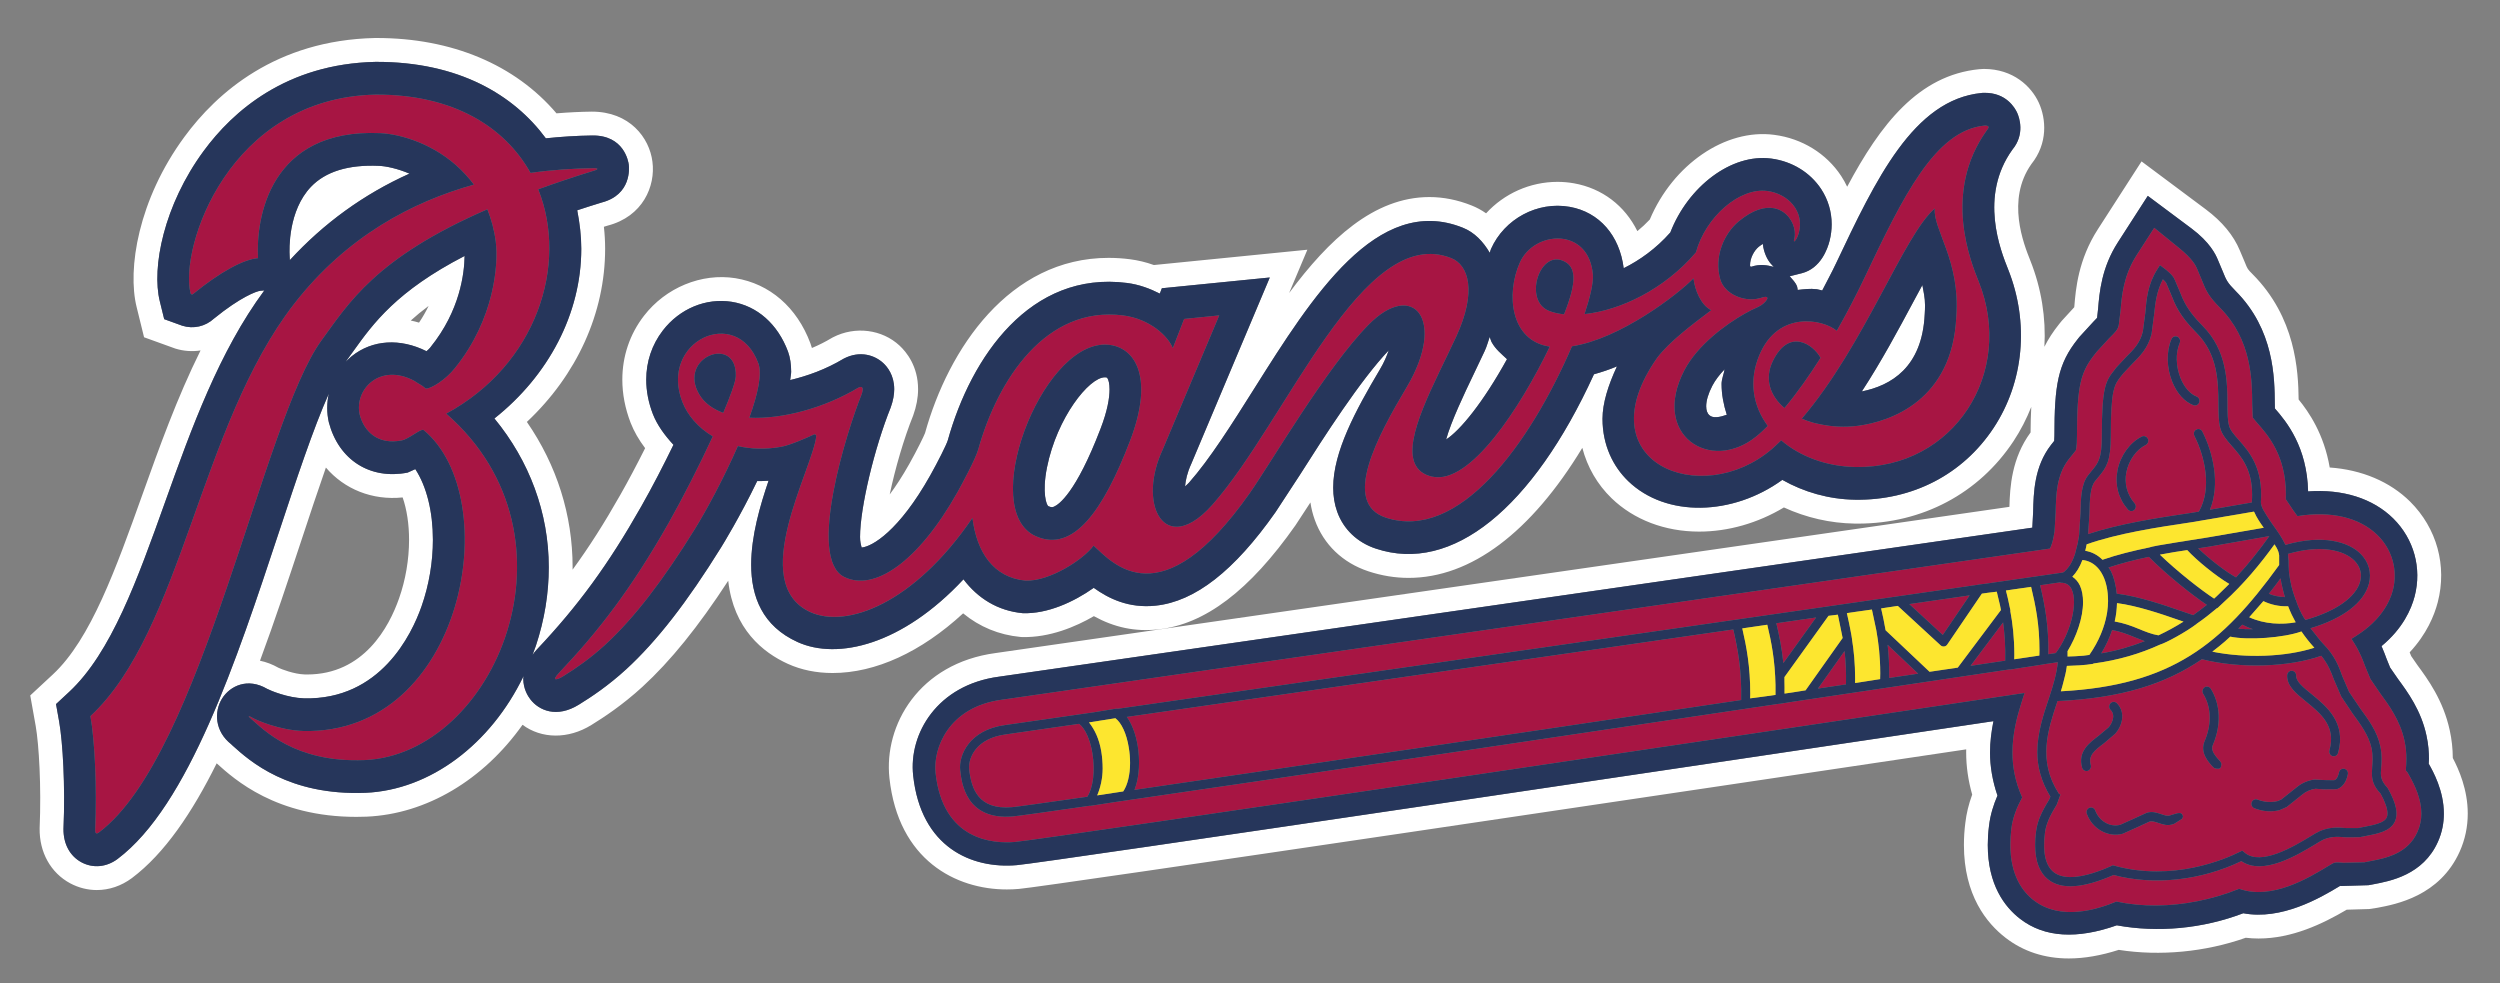 <?xml version="1.0" encoding="utf-8"?>
<!-- Generator: Adobe Illustrator 17.0.0, SVG Export Plug-In . SVG Version: 6.00 Build 0)  -->
<!DOCTYPE svg PUBLIC "-//W3C//DTD SVG 1.1//EN" "http://www.w3.org/Graphics/SVG/1.1/DTD/svg11.dtd">
<svg version="1.1" id="Layer_1" xmlns="http://www.w3.org/2000/svg" xmlns:xlink="http://www.w3.org/1999/xlink" x="0px" y="0px"
	 width="200px" height="78.666px" viewBox="0 0 200 78.666" style="enable-background:new 0 0 200 78.666;" xml:space="preserve">
<rect x="0" y="0" width="200" height="78.666" fill="#808080" stroke="none"/>
<path id="color4" style="fill:#FFFFFF;" d="M153.789,22.806c0.093,0.518,0.213,1.014,0.213,1.611c0,0.231-0.008,0.468-0.025,0.714
	c-0.199,4.286-2.719,5.718-5.031,6.184c1.571-2.412,2.919-4.923,4.117-7.163C153.3,23.71,153.543,23.253,153.789,22.806z
	 M141.027,19.513c-0.104,0.069-0.191,0.119-0.329,0.229c-0.378,0.316-0.694,0.908-0.694,1.479c0,0.029,0.009,0.061,0.009,0.093
	c0.041,0.007,0.072,0.022,0.099,0.023c0.701-0.233,1.259-0.127,1.789,0.015c-0.083-0.092-0.235-0.257-0.235-0.257
	C141.45,20.854,141.107,20.29,141.027,19.513z M37.168,20.476c-0.019,1.382-0.363,4.374-2.719,7.288l-0.027,0.041
	c-0.083,0.103-0.192,0.194-0.302,0.291c-2.102-1.051-4.327-0.931-5.985,0.403c-0.167,0.139-0.32,0.285-0.467,0.436
	c0.034-0.043,0.065-0.105,0.096-0.149l0.5-0.689C29.859,25.87,31.734,23.282,37.168,20.476z M32.861,25.643
	c0.221,0.046,0.441,0.102,0.661,0.167c0.305-0.451,0.558-0.899,0.766-1.335C33.754,24.871,33.282,25.26,32.861,25.643z
	 M119.333,27.373c-0.07-0.125-0.095-0.283-0.157-0.418c-0.141,0.384-0.211,0.716-0.407,1.136l-0.916,1.928
	c-0.678,1.407-1.774,3.71-2.162,5.137c1.131-0.729,2.961-2.962,4.869-6.424C120.117,28.316,119.642,27.939,119.333,27.373z
	 M140.121,21.339c-0.003,0-0.008-0.002-0.01-0.002c-0.014,0.004-0.026,0.006-0.04,0.012L140.121,21.339z M30.313,13.268
	c-2.437-0.108-4.265,0.455-5.435,1.676c-1.818,1.91-1.743,4.962-1.707,5.557l0.016,0.308c2.695-2.933,5.896-5.268,9.57-6.918
	C31.792,13.48,30.887,13.29,30.313,13.268z M137.968,29.545c-0.401,0.419-0.746,0.864-0.981,1.315
	c-0.324,0.622-0.491,1.194-0.491,1.641c0,0.324,0.084,0.57,0.264,0.725c0.28,0.247,0.814,0.162,1.384-0.044
	c-0.258-0.802-0.418-1.624-0.418-2.46C137.725,30.331,137.907,29.936,137.968,29.545z M88.39,30.185c-1.259,0-3.833,3.226-4.63,7.2
	c-0.416,2.078-0.026,3.051,0.108,3.11c0.267,0.117,0.355,0.077,0.454,0.034c0.374-0.159,1.751-1.083,3.719-6.227
	c0.555-1.435,0.722-2.467,0.722-3.143c0-0.476-0.081-0.775-0.174-0.91C88.575,30.222,88.548,30.185,88.39,30.185z M80.131,55.979
	c-0.002,0-0.004,0.001-0.006,0.001l0.022-0.002c0,0-0.003,0-0.004,0C80.138,55.978,80.135,55.979,80.131,55.979z M197.42,65.089
	c0,1.06-0.216,2.08-0.641,3.03c-1.594,3.567-5.098,4.224-6.595,4.505l-0.646,0.098l-1.8,0.053c-1.941,1.143-4.378,2.306-7.054,2.306
	c-0.347,0-0.689-0.02-1.024-0.061c-3.236,1.142-6.859,1.485-10.162,0.969c-1.419,0.456-2.759,0.687-3.992,0.687
	c-1.935,0-3.636-0.555-5.056-1.65c-1.523-1.172-3.337-3.414-3.337-7.428c0-0.59,0.038-1.184,0.113-1.764
	c0.086-0.749,0.263-1.487,0.548-2.267c-0.32-1.125-0.481-2.254-0.481-3.365c0-0.084,0.001-0.168,0.003-0.253
	c-20.106,3.004-73.499,10.967-75.791,11.165c-0.321,0.028-0.642,0.042-0.965,0.042c-4.069,0-8.671-2.34-9.386-8.907
	c-0.46-4.239,2.364-9.186,8.505-10.007c1.6-0.232,69.376-10.007,81.094-11.695c0.04-1.588,0.179-3.889,1.692-5.953
	c0.003-0.747,0.023-1.411,0.056-2.042c-0.377,0.951-0.847,1.87-1.417,2.735c-2.771,4.196-7.308,6.602-12.448,6.602l-0.26-0.002
	c-1.953-0.03-3.89-0.475-5.665-1.291c-2.083,1.252-4.451,1.932-6.782,1.932c-2.734,0-5.22-0.947-7-2.666
	c-1.146-1.108-1.945-2.495-2.345-4.034c-4.09,6.753-8.918,10.403-13.898,10.403c-1.081,0-2.162-0.177-3.214-0.526
	c-2.057-0.68-3.581-2.142-4.29-4.115c-0.16-0.442-0.277-0.909-0.349-1.394l-1.193,1.824c-3.677,5.234-7.261,7.942-10.993,8.332
	c-1.845,0.201-3.506-0.158-5.138-1.06c-1.437,0.842-3.546,1.732-5.76,1.672l-0.112-0.008c-1.726-0.165-3.281-0.809-4.587-1.888
	c-3.354,3.092-7.008,4.773-10.444,4.773h-0.001c-1.297,0-2.5-0.247-3.575-0.732c-1.998-0.906-4.343-2.785-4.773-6.649
	c-2.408,3.696-4.614,6.419-6.863,8.485c-1.606,1.47-3.093,2.443-4.072,3.047c-1.877,1.167-4.013,1.114-5.52-0.008
	c-3.122,4.401-7.676,7.141-12.473,7.349c-0.285,0.011-0.557,0.017-0.822,0.017c-6.417,0-9.739-2.991-11.158-4.269
	c-0.005-0.005-0.01-0.01-0.015-0.015c-1.952,3.935-4.169,7.22-6.787,9.184c-0.847,0.627-1.813,0.954-2.806,0.954
	c-0.733,0-1.466-0.186-2.122-0.537c-1.565-0.84-2.48-2.486-2.449-4.405c0.143-3.34-0.055-6.693-0.314-8.18l-0.437-2.447l1.816-1.686
	c3.02-2.812,5.036-8.448,7.17-14.417c1.327-3.709,2.764-7.726,4.639-11.497c-0.668,0.104-1.365,0.054-2.022-0.151l-2.498-0.903
	l-0.594-2.416c-0.753-3.029,0.122-8.587,3.826-13.62c2.579-3.511,7.32-7.733,15.252-7.905l0.125,0
	c6.009,0,11.071,2.131,14.386,6.027c0.97-0.08,1.902-0.125,2.825-0.137h0.001c3.02,0,4.611,2.079,4.85,4.011
	c0.254,1.944-0.761,4.382-3.594,5.111c-0.096,0.029-0.192,0.059-0.29,0.089c0.067,0.605,0.099,1.189,0.099,1.76
	c0,5.138-2.26,10.096-6.26,13.852c2.399,3.475,3.658,7.458,3.658,11.624c0,0.065,0,0.13-0.001,0.195
	c1.313-1.797,2.542-3.73,3.822-5.99c0.633-1.115,1.309-2.387,1.981-3.729c-0.509-0.677-0.892-1.347-1.159-2.027
	c-0.443-1.15-0.665-2.308-0.665-3.454c0-1.875,0.598-3.64,1.728-5.104c1.739-2.259,4.606-3.442,7.316-3.013
	c2.745,0.44,4.931,2.337,5.999,5.205c0.045,0.124,0.086,0.25,0.124,0.379c0.553-0.231,1.075-0.495,1.574-0.794l0.112-0.062
	c1.791-0.919,3.936-0.626,5.323,0.664c0.552,0.511,1.484,1.648,1.484,3.49c0,0.67-0.132,1.378-0.393,2.104
	c-0.746,1.847-1.442,4.249-1.877,6.314c0.476-0.636,1.005-1.44,1.575-2.454c0.628-1.118,1.169-2.229,1.253-2.462
	c1.871-6.73,6.731-14.01,14.685-14.01c0.558,0,1.129,0.036,1.7,0.109c0.65,0.083,1.28,0.234,1.922,0.464l12.278-1.225l-1.248,2.961
	c-0.068,0.165-0.14,0.333-0.212,0.503c3.167-4.266,6.777-7.677,11.22-7.677c1.127,0,2.265,0.227,3.383,0.675
	c0.406,0.16,0.792,0.37,1.154,0.626c1.438-1.572,3.504-2.517,5.716-2.517c0.438,0,0.879,0.039,1.31,0.115
	c2.276,0.406,4.075,1.799,5.076,3.826c0.352-0.288,0.685-0.597,0.996-0.929c1.846-4.381,6.039-7.299,9.964-6.772
	c2.209,0.288,4.157,1.486,5.344,3.288c0.181,0.277,0.342,0.565,0.481,0.861c2.656-4.981,5.695-8.919,10.564-9.402l0.372-0.021
	c0.001,0,0.001,0,0.002,0c2.343,0,3.791,1.394,4.392,2.699c0.592,1.295,0.738,3.254-0.597,4.917
	c-2.016,2.862-0.611,6.382-0.082,7.712c0.893,2.241,1.259,4.598,1.127,6.901c0.307-0.615,0.693-1.211,1.183-1.823l0.206-0.253
	l0.997-1.087l0.012-0.095c0.111-1.355,0.309-3.711,1.88-6.147l3.494-5.427l5.134,3.832c1.313,0.98,2.23,2.088,2.729,3.293l0.4,0.947
	c0.219,0.547,0.219,0.547,0.612,0.943c3.463,3.472,3.665,7.748,3.692,10.033c0.812,0.993,2.031,2.767,2.487,5.44
	c2.559,0.178,4.818,1.131,6.432,2.728c2.141,2.126,2.967,5.133,2.212,8.048c-0.28,1.078-0.896,2.563-2.248,4.012l0.122,0.299
	l0.503,0.729c0.804,1.091,2.068,2.81,2.584,5.22c0.157,0.716,0.237,1.442,0.242,2.205C196.702,61.547,197.42,63.16,197.42,65.089z
	 M160.654,21.558c-0.603-1.511-2.341-5.858,0.334-9.583c1.028-1.242,0.555-2.583,0.382-2.961c-0.175-0.379-0.874-1.615-2.641-1.587
	l-0.1,0.001l-0.102,0.01c-5.443,0.54-8.459,6.908-11.65,13.645c-0.325,0.69-0.724,1.425-1.099,2.154
	c-0.148-0.026-0.296-0.083-0.442-0.102c-0.53-0.061-1.021,0.002-1.521,0.059c-0.02-0.091-0.016-0.176-0.045-0.262
	c-0.11-0.32-0.367-0.567-0.593-0.831c0.436-0.108,0.99-0.25,0.99-0.25c1.495-0.394,2.039-1.946,2.203-2.598
	c0.109-0.437,0.164-0.881,0.164-1.315c0-0.996-0.285-1.962-0.838-2.809c-0.879-1.335-2.335-2.227-3.999-2.444
	c-3.188-0.423-6.653,2.247-8.07,5.911c-1.148,1.301-2.459,2.225-3.732,2.86c-0.325-2.605-1.938-4.485-4.317-4.909
	c-2.578-0.459-5.225,0.958-6.298,3.37c-0.045,0.097-0.06,0.203-0.099,0.307c-0.523-0.895-1.223-1.638-2.159-2.008
	c-6.85-2.744-12.066,5.54-16.667,12.848c-1.834,2.914-3.571,5.665-5.231,7.545c-0.138,0.158-0.203,0.191-0.32,0.298
	c0.047-0.483,0.16-1.069,0.495-1.795c0.038-0.086,6.284-14.913,6.284-14.913l-8.635,0.861c0,0-0.097,0.252-0.163,0.428
	c-0.785-0.397-1.642-0.726-2.636-0.853c-7.704-0.979-12.454,5.867-14.329,12.602c-0.111,0.357-0.782,1.696-1.403,2.801
	c-2.499,4.45-4.643,5.688-5.483,5.765c-0.067-0.236-0.129-0.474-0.129-0.852c0-2.361,1.164-7.164,2.452-10.354
	c0.198-0.551,0.281-1.04,0.281-1.459c0-1.129-0.565-1.804-0.875-2.091c-0.663-0.617-1.841-1.035-3.15-0.363
	c-1.463,0.879-2.927,1.391-4.298,1.722c0.018-0.216,0.079-0.462,0.079-0.665c0-0.598-0.081-1.142-0.252-1.612
	c-0.822-2.204-2.465-3.658-4.507-3.985c-2.057-0.325-4.164,0.551-5.506,2.293c-0.88,1.141-1.33,2.502-1.33,3.937
	c0,0.902,0.176,1.83,0.533,2.755c0.341,0.869,0.936,1.69,1.646,2.455c-0.788,1.621-1.688,3.367-2.583,4.942
	c-2.624,4.632-5.044,7.942-8.347,11.436c-0.139,0.145-0.239,0.285-0.345,0.427c0.09-0.242,0.186-0.483,0.268-0.729
	c0.694-2.088,1.031-4.203,1.031-6.281c0-4.354-1.547-8.496-4.349-11.901c4.319-3.422,6.95-8.384,6.95-13.576
	c0-1.024-0.124-2.053-0.325-3.078c0.632-0.207,1.267-0.416,1.95-0.622c2.403-0.619,2.207-2.78,2.174-3.027
	c-0.03-0.241-0.372-2.371-2.931-2.335c-1.268,0.017-2.496,0.099-3.703,0.225c-2.542-3.443-6.94-6.138-13.619-6.115
	c-7.154,0.155-11.428,3.961-13.754,7.127c-3.188,4.331-4.18,9.332-3.509,12.032l0.35,1.424l1.454,0.527
	c0.89,0.277,1.836,0.062,2.539-0.582c2.116-1.719,3.4-2.187,3.705-2.216l0.313-0.027c-3.618,4.897-5.819,11.003-7.935,16.919
	c-2.219,6.204-4.311,12.063-7.678,15.197l-1.052,0.977l0.255,1.429c0.281,1.615,0.492,5.065,0.342,8.537
	c-0.02,1.22,0.522,2.198,1.441,2.691c0.918,0.492,1.993,0.394,2.878-0.262c5.679-4.261,9.521-15.883,12.912-26.137
	c1.402-4.242,2.748-8.292,3.991-11.088c-0.159,0.747-0.17,1.526,0.006,2.288c0.795,3.025,3.321,4.611,6.308,4.02
	c0,0,0.284-0.128,0.61-0.276c0.913,1.394,1.407,3.42,1.407,5.652c0,1.738-0.297,3.589-0.91,5.331
	c-0.794,2.259-3.3,7.489-9.388,7.355c-1.319-0.038-2.691-0.616-2.959-0.758c-1.557-0.915-2.968-0.247-3.607,0.774
	c-0.649,1.036-0.6,2.622,0.738,3.663c-0.038-0.03,0.118,0.114,0.118,0.114c1.33,1.198,4.446,4.004,10.619,3.763
	c5.17-0.224,10.006-3.875,12.64-9.335c-0.007,0.071-0.021,0.144-0.021,0.212c0,0.809,0.376,1.398,0.564,1.641
	c0.679,0.89,2.107,1.533,3.891,0.425c1.001-0.617,2.336-1.504,3.782-2.827c2.448-2.25,4.862-5.353,7.595-9.758
	c0.126-0.203,1.518-2.466,2.88-5.294c0.298,0.006,0.605-0.01,0.912-0.03c-0.681,1.996-1.391,4.422-1.391,6.71
	c0,2.56,0.892,4.919,3.72,6.2c3.185,1.442,8.355,0.236,13.26-5.021c1.152,1.522,2.744,2.518,4.74,2.708
	c1.977,0.071,4.083-0.897,5.682-2.027c1.178,0.847,2.793,1.656,4.948,1.425c3.152-0.33,6.29-2.777,9.593-7.478l1.939-2.967
	c1.938-3.055,4.848-7.596,7.118-9.98c-0.158,0.453-0.353,0.941-0.727,1.566c-1.908,3.214-3.715,6.546-3.715,9.415
	c0,0.671,0.1,1.321,0.321,1.935c0.505,1.404,1.606,2.456,3.097,2.948c6.089,2.025,12.527-3.204,17.443-13.949
	c0.624-0.175,1.235-0.378,1.84-0.632c-0.702,1.511-1.157,2.945-1.157,4.194c0,2.129,0.866,3.835,2.055,4.983
	c3.038,2.936,8.37,2.774,12.331-0.098c1.703,0.965,3.696,1.554,5.818,1.587c4.582,0.073,8.625-2.019,11.083-5.742
	C161.917,30.556,162.352,25.819,160.654,21.558z M22.283,53.425c0.226,0.106,1.231,0.507,2.11,0.532l0.174,0.002
	c4.543-0.001,6.56-3.811,7.356-6.082c0.525-1.49,0.802-3.115,0.802-4.697c0-1.256-0.182-2.429-0.513-3.385
	c-2.441,0.249-4.663-0.663-6.14-2.39c-0.646,1.843-1.302,3.827-1.947,5.779c-1.05,3.176-2.143,6.481-3.326,9.674
	C21.305,52.96,21.8,53.151,22.283,53.425z M195.51,65.089c0-1.833-0.858-3.365-1.212-3.992c0.005-0.139,0.018-0.232,0.018-0.391
	c0-0.515-0.041-1.148-0.2-1.871c-0.429-2.003-1.503-3.467-2.287-4.533l-0.62-0.898c0,0.005-0.278-0.683-0.278-0.683
	c-0.109-0.296-0.241-0.648-0.408-1.032c1.693-1.397,2.379-2.943,2.651-3.991c0.583-2.25-0.058-4.574-1.706-6.211
	c-1.645-1.629-4.076-2.371-6.82-2.175c-0.082-3.561-1.73-5.582-2.655-6.633c-0.008-0.174-0.008-0.359-0.008-0.359
	c-0.017-2.079-0.043-5.941-3.14-9.045c-0.669-0.673-0.75-0.878-1.019-1.549c0,0-0.314-0.749-0.403-0.957
	c-0.173-0.417-0.63-1.39-2.107-2.493l-3.493-2.607l-2.387,3.708c-1.313,2.035-1.479,4.015-1.588,5.323c0,0-0.058,0.519-0.081,0.73
	c-0.109,0.116-0.289,0.301-0.289,0.301l-1.128,1.23l-0.123,0.156c-1.604,2.004-1.873,3.7-1.873,7.77c0,0-0.011,0.2-0.019,0.389
	c-0.109,0.14-0.252,0.317-0.252,0.317c-1.35,1.738-1.396,3.829-1.431,5.354c0,0-0.066,1.242-0.066,1.266
	c-3.899,0.561-80.946,11.672-82.673,11.923h-0.002c-4.939,0.659-7.221,4.565-6.858,7.907c0.627,5.758,4.689,7.479,8.287,7.169
	c2.277-0.198,58.257-8.549,78.136-11.519c-0.155,0.788-0.273,1.618-0.273,2.51c0,1.089,0.189,2.252,0.596,3.443
	c-0.313,0.729-0.573,1.521-0.678,2.436c-0.07,0.537-0.098,1.041-0.098,1.517c0,3.191,1.358,4.964,2.594,5.915
	c1.954,1.507,4.575,1.625,7.727,0.512c3.273,0.604,6.87,0.274,10.119-0.966c3.045,0.579,6.156-1.225,7.694-2.158
	c0,0,0.036-0.023,0.043-0.026c0.07,0.003,0.146,0.003,0.146,0.003l2.135-0.063l0.352-0.066c1.403-0.263,4.018-0.756,5.202-3.407
	C195.382,66.566,195.51,65.805,195.51,65.089z"/>
<path id="color3" style="fill:#A71543;" d="M35.699,33.092c11.32,9.865,3.868,27.267-6.545,27.717
	c-5.583,0.217-8.071-2.443-9.114-3.348c-0.205-0.154-0.197-0.248,0.117-0.06c0.318,0.188,2.179,1.025,4.129,1.078
	c12.859,0.283,16.179-18.638,9.605-24.075c-0.192-0.16-1.171,0.714-1.75,0.829c-1.897,0.374-3.005-0.691-3.363-2.053
	c-0.461-2.017,1.611-4.182,4.36-2.715c0.516,0.354,0.457,0.233,0.92,0.616c0.367,0.065,1.617-0.709,2.341-1.642
	c3.169-3.924,3.486-8.325,3.262-10.097c-0.121-0.962-0.363-1.817-0.673-2.597c-8.968,3.89-11.115,7.55-13.25,10.462
	c-4.747,6.476-9.548,33.184-17.822,39.387c-0.108,0.084-0.308,0.184-0.302-0.188c0.148-3.438-0.033-7.141-0.379-9.117
	C14.57,50.471,15.96,34.045,23.537,24.3c4.208-5.411,9.464-8.156,14.374-9.53c-0.207-0.289-0.435-0.546-0.665-0.8
	c-0.131-0.144-0.263-0.283-0.4-0.416c-2.06-2.014-4.74-2.826-6.422-2.902c-8.863-0.401-9.965,6.821-9.782,10.001
	c-1.152,0.092-2.997,1.078-5.198,2.87c-0.094,0.086-0.184,0-0.202-0.064c-0.895-3.612,3.034-15.636,14.818-15.891
	c6.243-0.019,10.345,2.611,12.382,6.262c1.806-0.252,3.494-0.353,4.961-0.374c0.641-0.012,0.365,0.141,0,0.233
	c-1.584,0.487-3.004,0.973-4.344,1.455C45.477,21.158,42.936,29.178,35.699,33.092z M64.842,48.972
	c-5.113-2.316,0.188-11.47,0.46-14.086c0,0-0.043-0.192-0.19-0.123c-0.546,0.251-1.907,0.857-2.626,0.983
	c-1.294,0.233-2.441,0.171-3.456-0.06c-1.107,2.533-2.503,5.125-3.469,6.683c-2.503,4.037-4.823,7.078-7.145,9.213
	c-1.208,1.107-2.333,1.879-3.401,2.544c-0.355,0.216-1.022,0.473-0.255-0.341c3.077-3.247,5.692-6.595,8.724-11.937
	c1.15-2.035,2.487-4.662,3.538-6.938c-1.189-0.705-2.03-1.705-2.435-2.757c-1.877-4.845,4.341-7.788,6.082-3.089
	c0.315,0.844-0.045,2.472-0.722,4.352c2.666,0.132,6.042-0.796,8.695-2.39c0.364-0.186,0.478,0,0.272,0.564
	c-1.132,2.8-4.405,13.107-1.358,14.575c2.35,1.137,5.839-1.09,9.058-6.82c0.326-0.582,1.427-2.62,1.643-3.386
	c1.573-5.641,5.445-11.51,11.583-10.727c2.171,0.276,3.622,1.681,3.984,2.617l0.907-2.335l2.808-0.282L93.01,35.982
	c-0.976,2.101-0.983,4.122-0.335,5.25c0.324,0.564,0.811,0.901,1.429,0.909c0.785,0.01,1.771-0.501,2.893-1.769
	c5.914-6.68,12.018-22.559,19.11-19.72c1.368,0.549,2.074,2.637,0.378,6.307c-1.713,3.694-4.208,8.091-3.298,10.129
	c0.228,0.511,0.66,0.88,1.383,1.045c0.008,0.002,0.016,0,0.022,0.002c3.024,0.649,7.023-5.506,9.388-10.406
	c-3.162-0.461-3.511-4.218-2.395-6.722c1.146-2.576,5.52-2.862,5.846,0.954c0.057,0.632-0.221,1.82-0.669,3.166
	c2.809-0.292,6.355-1.938,8.912-4.937c0.777-2.848,3.494-5.202,5.705-4.912c1.654,0.218,2.971,1.597,2.537,3.317
	c-0.154,0.607-0.536,1.001-0.361,0.466c0.153-0.7-0.188-1.632-0.924-2.117c-0.201-0.132-0.431-0.233-0.689-0.284
	c-0.736-0.144-1.696,0.096-2.839,1.045c-1.186,0.989-1.992,2.837-1.483,4.63c0.347,1.215,1.966,1.866,3.158,1.518
	c0,0,0.001,0,0.003-0.001c0.032-0.009,0.066-0.012,0.099-0.022c0.958-0.331,0.382,0.443-0.206,0.713
	c-0.021,0.01-0.043,0.024-0.065,0.033c-0.258,0.103-0.614,0.284-1.008,0.505c-1.523,0.855-3.794,2.516-4.848,4.534
	c-2.71,5.189,2.08,8.26,5.742,5.306c0.31-0.247,0.618-0.542,0.927-0.846c-1.169-1.579-1.552-3.575-0.675-5.665
	c1.506-3.601,5.101-2.876,6.197-1.946c0.81-1.424,1.563-2.868,2.209-4.23c3.091-6.525,5.654-11.798,9.616-12.189
	c0.376-0.003,0.389,0.123,0.181,0.375c-3.586,4.993-1.255,10.59-0.641,12.136c2.884,7.226-1.958,14.934-9.863,14.804
	c-2.339-0.036-4.457-0.853-5.949-2.133c-0.244,0.229-0.48,0.468-0.73,0.683c-5.701,4.895-15.063,1.043-9.179-7.306
	c0.964-1.257,2.684-2.569,4.309-3.789c-0.826-0.402-1.322-1.641-1.417-2.546c-1.261,1.298-5.872,4.84-9.72,5.434
	c-3.4,7.87-9.061,15.643-14.905,13.704c-3.55-1.184-0.646-6.518,1.687-10.445c3.204-5.398,0.5-8.601-3.053-4.987
	c-3.391,3.444-7.791,11.029-9.503,13.468c-7.128,10.152-10.959,5.61-12.499,4.208c-0.817,1.119-3.526,2.864-5.434,2.8
	c-2.577-0.245-3.921-2.276-4.256-5.017C73.085,48.349,67.697,50.266,64.842,48.972z M144.143,33.495
	c0.28,0.123,0.584,0.226,0.896,0.316c0.179,0.052,0.37,0.086,0.559,0.127c0.932,0.198,1.956,0.265,3.035,0.127
	c2.614-0.339,7.563-2.039,7.87-8.731c0.337-4.485-1.884-6.991-1.719-8.654C152.3,18.795,149.188,27.584,144.143,33.495z
	 M142.757,32.642c0.991-1.176,1.96-2.553,2.888-4.015c-0.578-1.059-2.506-2.429-3.813,0.251
	C141.132,30.311,141.606,31.664,142.757,32.642z M125.123,25.148c1.028-2.597,1.028-3.863-0.141-4.308
	c-1.878-0.716-3.067,3.212-1.083,4.02C124.261,25.009,124.676,25.098,125.123,25.148z M82.866,42.896
	c2.996,1.333,5.387-2.018,7.538-7.632c2.044-5.337,0.244-7.696-2.015-7.696C83.223,27.566,78.247,40.838,82.866,42.896z
	 M58.864,30.092c0.098-3.369-4.732-1.511-2.9,1.499c0.409,0.671,1.074,1.135,1.895,1.437C58.457,31.623,58.849,30.527,58.864,30.092
	z M180.243,50.339c-0.296-0.097-0.585-0.22-0.864-0.366c-0.106,0.11-0.21,0.211-0.318,0.319
	C179.413,50.329,179.815,50.341,180.243,50.339z M157.645,53.266c1.015-0.153,1.945-0.291,2.773-0.414
	c0.026-1.192-0.048-2.19-0.17-3.056L157.645,53.266z M179.386,68.05l-0.209,0.102c-1.172,0.589-5.364,2.395-10.025,1.104
	l-0.125-0.032l-0.115,0.053c-2.175,0.975-3.763,1.151-4.598,0.51c-0.666-0.517-0.913-1.566-0.721-3.123
	c0.079-0.684,0.338-1.301,0.946-2.286l0.3-0.814l-0.126-0.065c-1.706-2.639-0.897-5.07-0.109-7.414
	c5.069-0.23,8.613-1.344,11.548-3.347c3.018,0.762,6.948,0.646,9.553-0.276c0.541,0.673,0.778,1.271,1.005,1.894l0.591,1.364
	l0.934,1.396c0.62,0.844,1.265,1.722,1.486,2.723c0.065,0.329,0.088,0.613,0.088,0.875c0,0.223-0.016,0.429-0.032,0.619
	c-0.011,0.177-0.024,0.353-0.024,0.527c0,0.518,0.118,1.036,0.7,1.637c0.355,0.653,0.547,1.195,0.547,1.579
	c0,0.124-0.018,0.229-0.057,0.318c-0.206,0.457-1.036,0.609-1.917,0.776l-0.387,0.077h-0.939c-0.681-0.06-1.524-0.124-2.451,0.418
	l-0.374,0.225c-1.304,0.791-4.007,2.432-5.307,1.317L179.386,68.05z M182.974,54.011c-0.048,0.851,0.708,1.464,1.501,2.108
	c1.191,0.966,2.423,1.97,1.88,3.908c-0.056,0.194,0.058,0.405,0.244,0.462c0.194,0.054,0.394-0.055,0.448-0.258
	c0.684-2.421-0.939-3.736-2.124-4.7c-0.672-0.546-1.252-1.017-1.23-1.48c0.011-0.203-0.142-0.377-0.343-0.388
	C183.155,53.652,182.984,53.807,182.974,54.011z M180.35,64.66c0.679,0.262,1.34,0.314,2.007,0.155l0.575-0.252l1.27-1.016
	c0.286-0.237,0.672-0.402,1.041-0.447c0.002,0,0.632,0.045,0.632,0.045l1.059-0.009c0.676-0.207,0.843-0.943,0.892-1.188
	c0.047-0.196-0.075-0.396-0.271-0.443c-0.194-0.044-0.39,0.079-0.431,0.277c-0.109,0.491-0.27,0.6-0.395,0.636l-0.746-0.012
	l-0.821-0.042c-0.505,0.058-1.018,0.276-1.403,0.598l-1.266,1.005l-0.29,0.121c-0.535,0.124-1.058,0.085-1.604-0.123
	c-0.192-0.071-0.392,0.026-0.466,0.22C180.066,64.377,180.162,64.589,180.35,64.66z M167.017,61.671
	c0.19-0.061,0.3-0.264,0.247-0.464c-0.216-0.749,0.261-1.155,1.061-1.749l0.892-0.762c0.597-0.676,0.836-1.729,0.135-2.44
	c-0.141-0.146-0.372-0.146-0.509,0.005c-0.144,0.146-0.14,0.38,0.001,0.524c0.473,0.476,0.05,1.178-0.154,1.404l-0.793,0.667
	c-0.749,0.565-1.693,1.268-1.328,2.557C166.623,61.613,166.823,61.724,167.017,61.671z M174.513,65.087
	c-0.13-0.124-0.613,0.052-0.623,0.065l0.01-0.014l-0.297,0.094c-0.198,0.073-0.434-0.008-0.707-0.102
	c-0.343-0.113-0.73-0.247-1.162-0.104l-1.072,0.489l-1.031,0.465c-0.81,0.227-1.694-0.277-2.014-1.145
	c-0.071-0.189-0.275-0.284-0.464-0.211c-0.188,0.072-0.279,0.29-0.207,0.479c0.444,1.218,1.709,1.917,2.875,1.597l1.178-0.528
	l0.948-0.439c0.211-0.067,0.45,0.016,0.722,0.104c0.349,0.119,0.747,0.256,1.18,0.096c-0.003,0,0.084-0.025,0.084-0.025l0.57-0.362
	C174.351,65.643,174.856,65.412,174.513,65.087z M177.71,61.181c0.03-0.164-0.151-0.334-0.151-0.334
	c-0.526-0.563-0.677-0.909-0.533-1.242c0.684-1.588,0.624-3.233-0.16-4.504c-0.106-0.174-0.332-0.225-0.501-0.115
	c-0.166,0.112-0.217,0.342-0.111,0.515c0.656,1.06,0.697,2.445,0.111,3.802c-0.393,0.918,0.333,1.689,0.679,2.063
	c0.152,0.157,0.347,0.142,0.462,0.131C177.668,61.484,177.679,61.343,177.71,61.181z M182.792,47.766
	c-0.073-0.249-0.141-0.49-0.192-0.724c0-0.007-0.004-0.016-0.008-0.024c0-0.007,0-0.01,0-0.017
	c-0.004-0.004-0.004-0.013-0.004-0.015c-0.065-0.251-0.107-0.488-0.141-0.722c-0.31,0.424-0.629,0.836-0.941,1.235
	C181.897,47.664,182.332,47.752,182.792,47.766z M183.05,44.429c0,0.009,0.009,0.019,0.009,0.031c0,0.042,0,0.096,0,0.15
	c0.016,0.141,0.03,0.248,0.03,0.248c0,0.255,0.005,0.559,0.026,0.882c0.04,0.359,0.105,0.764,0.211,1.199
	c0.06,0.24,0.173,0.615,0.325,1.031c0.003,0.018,0.023,0.022,0.027,0.041c0.045,0.158,0.109,0.335,0.182,0.507
	c0.166,0.401,0.36,0.792,0.569,1.075c2.411-0.669,4.057-1.811,4.39-3.096c0.034-0.146,0.057-0.297,0.057-0.439
	c0-0.448-0.188-0.872-0.534-1.221c-0.798-0.793-2.607-1.306-5.306-0.526c0.005,0.029,0.014,0.058,0.014,0.088V44.429z
	 M155.423,50.795c0.281-0.411,1.483-2.186,2.149-3.164l-4.826,0.695C153.575,49.095,155.064,50.462,155.423,50.795z M151.132,54.238
	c0.795-0.117,1.573-0.236,2.319-0.345l-2.441-2.311C151.1,52.382,151.148,53.254,151.132,54.238z M165.744,47.169
	c-0.168-0.374-0.451-0.552-0.88-0.552c-0.025,0-0.043-0.024-0.065-0.028l-1.588,0.23c0.39,1.642,0.689,3.26,0.656,5.517
	c0.232-0.036,0.431-0.064,0.593-0.091C165.627,50.704,166.25,48.28,165.744,47.169z M142.668,53.044l2.618-3.644l-3.179,0.458
	C142.335,50.822,142.547,51.849,142.668,53.044z M145.436,55.085c0.765-0.114,1.513-0.224,2.244-0.334
	c0.021-0.988-0.024-1.866-0.115-2.667L145.436,55.085z M86.326,57.907l-5.834,0.84c-2.459,0.325-2.967,1.895-2.967,2.634
	c0,0.055,0.002,0.104,0.008,0.148c0.163,1.541,0.71,3.282,3.431,3.044c0.384-0.031,2.581-0.342,6.021-0.834
	c0.468-0.722,0.633-2.077,0.41-3.465C87.216,59.157,86.808,58.269,86.326,57.907z M175.852,43.866
	c0.878,0.844,2.218,1.882,3.03,2.322c1.035-1.111,1.913-2.244,2.666-3.3l-4.797,0.84C176.45,43.773,176.151,43.819,175.852,43.866z
	 M90.147,57.355c0.399,0.557,0.709,1.348,0.87,2.322c0.17,1.044,0.168,2.46-0.26,3.514c11.837-1.726,32.143-4.745,48.536-7.188
	c0.05-2.388-0.273-4.109-0.632-5.645L90.147,57.355z M175.459,49.211c0.37-0.267,0.736-0.539,1.088-0.821
	c-1.197-0.805-3.224-2.408-4.636-3.841c-1.119,0.232-2.203,0.512-3.229,0.85c0.066,0.108,0.142,0.195,0.2,0.312
	c0.23,0.478,0.39,1.092,0.455,1.782c1.714,0.205,3.714,0.887,5.202,1.404L175.459,49.211z M168.102,52.267
	c1.253-0.213,2.404-0.552,3.48-0.974c-0.255-0.091-0.507-0.189-0.754-0.292c-0.599-0.251-1.217-0.497-1.862-0.591
	C168.769,51.014,168.485,51.632,168.102,52.267z M175.314,41.028c-2.828,0.42-5.736,0.867-8.263,1.698l0.106-1.671
	c0.021-1.055,0.044-2.047,0.441-2.558l0.285-0.346c0.643-0.773,0.979-1.274,0.979-3.266c0-3.757,0.277-4.108,0.84-4.813l0.169-0.21
	l0.714-0.762c0.586-0.582,1.26-1.24,1.538-2.386l0.213-1.619c0.08-0.904,0.219-1.833,0.692-2.751
	c0.136,0.125,0.244,0.24,0.267,0.295c0.014,0.021,0.362,0.847,0.362,0.847c0.36,0.913,0.702,1.774,2.045,3.122
	c1.744,1.75,1.759,3.961,1.77,5.743c0.009,0.739,0.013,1.375,0.14,1.874c0.141,0.552,0.535,0.994,0.947,1.465
	c0.725,0.82,1.61,1.825,1.61,3.875c0,0.173-0.004,0.356-0.021,0.549c-0.002,0.032-0.002,0.057-0.002,0.084l-3.355,0.578
	c0.842-2.038,0.25-4.573-0.605-6.255c-0.09-0.182-0.309-0.252-0.486-0.153c-0.179,0.092-0.242,0.317-0.15,0.501
	c0.842,1.658,1.42,4.212,0.358,6.06L175.314,41.028z M171.831,35.104c-0.087-0.184-0.303-0.267-0.48-0.18
	c-0.953,0.463-1.722,1.522-1.95,2.702c-0.227,1.147,0.07,2.263,0.835,3.136c0.132,0.155,0.356,0.168,0.507,0.033
	c0.149-0.14,0.159-0.373,0.028-0.525c-0.605-0.701-0.84-1.584-0.662-2.497c0.188-0.943,0.804-1.813,1.544-2.173
	C171.838,35.512,171.913,35.291,171.831,35.104z M175.472,32.417c0.186,0.07,0.395-0.026,0.463-0.218
	c0.071-0.195-0.027-0.409-0.213-0.479c-0.512-0.198-0.975-0.729-1.273-1.456c-0.386-0.95-0.413-2.033-0.069-2.835
	c0.076-0.187-0.004-0.407-0.184-0.492c-0.182-0.083-0.396,0.001-0.478,0.192c-0.422,0.977-0.395,2.292,0.068,3.425
	C174.164,31.481,174.762,32.143,175.472,32.417z M193.71,65.087c0,0.482-0.094,0.979-0.317,1.475
	c-0.788,1.768-2.578,2.105-3.885,2.351l-0.364,0.072l-1.654,0.039c-0.595-0.046-0.729-0.039-0.895,0.063l-0.355,0.208
	c-1.544,0.941-4.505,2.717-7.052,1.824c-0.018-0.007-0.036-0.009-0.053-0.016c-1.075,0.437-2.193,0.764-3.323,0.99
	c-2.184,0.438-4.414,0.475-6.497,0.032c-1.546,0.64-4.462,1.563-6.618-0.101c-0.896-0.69-1.87-2.001-1.87-4.447
	c0-0.392,0.025-0.812,0.077-1.26c0.113-0.941,0.45-1.732,0.869-2.524c-0.566-1.252-0.777-2.458-0.777-3.602
	c0-1.45,0.341-2.775,0.715-3.962c0.084-0.27,0.169-0.539,0.254-0.793c-0.032,0.005-0.068,0.011-0.103,0.016
	c-15.786,2.362-78.347,11.702-80.674,11.905c-1.708,0.146-5.757-0.095-6.343-5.521c-0.215-1.96,1.034-5.274,5.279-5.856l0.022-0.002
	c0,0-0.003,0-0.004,0c0.76-0.108,82.095-11.836,83.856-12.093c0.142-0.288,0.271-0.703,0.367-1.382l0.089-1.514
	c0.03-1.398,0.067-2.987,1.037-4.237l0.332-0.413c0,0,0.234-0.299,0.242-0.305c0.006-0.012,0.094-0.245,0.094-1.149
	c0-4.137,0.325-5.169,1.457-6.587l0.143-0.177l0.96-1.046c0.523-0.513,0.697-0.705,0.779-1.038l0.147-1.18
	c0.099-1.188,0.232-2.81,1.291-4.453l1.405-2.18l1.993,1.618c1.066,0.864,1.309,1.39,1.409,1.598l0.415,0.99
	c0.309,0.771,0.493,1.234,1.433,2.179c2.549,2.561,2.575,5.792,2.589,7.724c0,0,0.032,0.828,0.042,1.075
	c0.092,0.107,0.338,0.407,0.338,0.407c0.882,0.996,2.313,2.623,2.313,5.738c0,0.124-0.007,0.248-0.013,0.375
	c0.106,0.163,0.586,0.875,0.586,0.875c0.115,0.158,0.23,0.319,0.349,0.484c0,0,0.001,0,0.001,0.001
	c0.011-0.002,0.02-0.002,0.029-0.004c2.627-0.423,4.939,0.101,6.389,1.536c1.174,1.165,1.625,2.807,1.218,4.396
	c-0.245,0.939-0.951,2.381-2.869,3.61c-0.145,0.094-0.282,0.188-0.442,0.279c0.08,0.113,0.141,0.222,0.21,0.333
	c0.46,0.734,0.716,1.401,0.91,1.935l0.4,0.953l0.747,1.098c0.724,0.983,1.621,2.211,1.968,3.809
	c0.122,0.567,0.156,1.059,0.156,1.473c0,0.334-0.023,0.622-0.041,0.854c0,0,0,0.048-0.004,0.079
	c0.069,0.067,0.131,0.144,0.131,0.144l0.13,0.232C193.19,62.824,193.71,63.921,193.71,65.087z M179.307,68.89
	c1.711,1.177,4.432-0.451,5.931-1.357l0.368-0.224c0.732-0.434,1.397-0.376,2.038-0.325l1.124-0.008l0.384-0.074
	c1.075-0.202,2.085-0.391,2.446-1.199c0.275-0.618,0.09-1.466-0.585-2.658c-0.596-0.638-0.57-0.999-0.519-1.651
	c0.035-0.448,0.081-1.001-0.074-1.716c-0.25-1.165-0.944-2.104-1.612-3.017l-0.884-1.31l-0.542-1.261
	c-0.284-0.789-0.579-1.607-1.518-2.576c-0.081-0.085-0.152-0.168-0.226-0.248l-0.8-1.008c2.578-0.761,4.283-2.038,4.678-3.569
	c0.226-0.871-0.021-1.74-0.675-2.388c-0.938-0.937-3.004-1.578-6.008-0.708c-0.003-0.012-0.015-0.025-0.018-0.037
	c-0.232-0.508-0.588-1.017-0.956-1.524c-0.04-0.055-0.081-0.114-0.121-0.171c-0.208-0.304-0.484-0.731-0.676-1.064
	c-0.117-0.235-0.202-0.456-0.191-0.626c0.194-2.746-0.946-4.036-1.776-4.98c-0.368-0.419-0.688-0.778-0.777-1.154
	c-0.111-0.41-0.114-1.003-0.121-1.689c-0.012-1.82-0.029-4.31-1.987-6.273c-1.233-1.239-1.535-1.996-1.881-2.871l-0.37-0.867
	c-0.126-0.321-0.64-0.734-0.857-0.893l-0.306-0.228l-0.205,0.321c-0.776,1.206-0.878,2.42-0.967,3.492l-0.199,1.505
	c-0.228,0.937-0.766,1.463-1.337,2.027l-0.777,0.835l-0.157,0.205c-0.722,0.898-1.009,1.416-1.009,5.284
	c0,1.809-0.29,2.154-0.81,2.783l-0.293,0.365c-0.553,0.709-0.578,1.824-0.606,3.001l-0.107,1.773
	c-0.034,0.229-0.068,0.438-0.109,0.637l-0.209,0.827c0,0.002,0,0.004-0.003,0.004c0,0.006,0,0.012,0,0.014
	c-0.234,0.733-0.525,1.146-0.863,1.445c-0.038,0.024-0.067,0.052-0.105,0.068c-0.221,0.029-2.49,0.354-6.154,0.89l-0.614,0.075
	c-0.012,0-0.012,0.012-0.02,0.012c-2.305,0.331-5.105,0.736-8.254,1.19c-0.005,0-0.007-0.001-0.008-0.001l-1.648,0.241
	c-17.693,2.554-44.941,6.478-58.95,8.499c-0.027-0.003-0.055-0.021-0.08-0.019L87.5,56.984c-4.409,0.637-7.102,1.022-7.102,1.022
	H80.4c-2.854,0.383-3.714,2.414-3.585,3.604c0.108,0.996,0.441,4.032,4.211,3.704c0.395-0.033,2.647-0.348,6.16-0.854
	c0.016,0,0.031,0.013,0.049,0.008l1.875-0.29c12.165-1.763,35.528-5.236,53.174-7.869l0.167-0.015l0.946-0.151
	c7.24-1.077,13.429-2.001,17.341-2.587c0.028,0.007,0.059,0.012,0.088,0.007l2.73-0.423c0.007,0,0.008-0.008,0.013-0.008
	c0.432-0.06,0.79-0.115,1.055-0.156c-0.084,0.89-0.361,1.841-0.699,2.85c-0.456,1.354-0.941,2.81-0.941,4.348
	c0,1.141,0.3,2.327,1.047,3.558c-0.031,0.082-0.099,0.242-0.099,0.242c-0.674,1.091-0.958,1.793-1.053,2.597
	c-0.052,0.362-0.067,0.707-0.067,1.026c0,1.3,0.357,2.238,1.072,2.782c1.049,0.812,2.806,0.675,5.201-0.379
	C172.31,70.859,176.1,70.439,179.307,68.89z"/>
<path id="color2" style="fill:#26365B;" d="M82.866,42.896c2.996,1.333,5.387-2.018,7.538-7.632
	c2.044-5.337,0.244-7.696-2.015-7.696C83.223,27.566,78.247,40.838,82.866,42.896z M88.39,30.185c0.159,0,0.185,0.038,0.2,0.065
	c0.093,0.135,0.174,0.435,0.174,0.91c0,0.676-0.168,1.708-0.722,3.143c-1.968,5.143-3.345,6.067-3.719,6.227
	c-0.099,0.043-0.187,0.083-0.454-0.034c-0.135-0.059-0.525-1.032-0.108-3.11C84.556,33.411,87.13,30.185,88.39,30.185z
	 M145.039,33.811c0.179,0.052,0.37,0.086,0.559,0.127c0.932,0.198,1.956,0.265,3.035,0.127c2.614-0.339,7.563-2.039,7.87-8.731
	c0.337-4.485-1.884-6.991-1.719-8.654c-2.484,2.116-5.597,10.904-10.642,16.815C144.423,33.618,144.727,33.72,145.039,33.811z
	 M153.789,22.806c0.093,0.518,0.213,1.014,0.213,1.611c0,0.231-0.008,0.468-0.025,0.714c-0.199,4.286-2.719,5.718-5.031,6.184
	c1.571-2.412,2.919-4.923,4.117-7.163C153.3,23.71,153.543,23.253,153.789,22.806z M125.123,25.148
	c-0.447-0.05-0.862-0.139-1.224-0.288c-1.984-0.807-0.795-4.736,1.083-4.02C126.151,21.285,126.151,22.551,125.123,25.148z
	 M141.831,28.878c1.308-2.68,3.235-1.31,3.813-0.251c-0.928,1.462-1.896,2.839-2.888,4.015
	C141.606,31.664,141.132,30.311,141.831,28.878z M58.864,30.092c-0.015,0.435-0.407,1.531-1.004,2.936
	c-0.821-0.302-1.487-0.766-1.895-1.437C54.132,28.581,58.962,26.724,58.864,30.092z M77.079,46.346
	c1.152,1.522,2.744,2.518,4.74,2.708c1.977,0.071,4.083-0.897,5.682-2.027c1.178,0.847,2.793,1.656,4.948,1.425
	c3.152-0.33,6.29-2.777,9.593-7.478l1.939-2.967c1.938-3.055,4.848-7.596,7.118-9.98c-0.158,0.453-0.353,0.941-0.727,1.566
	c-1.908,3.214-3.715,6.546-3.715,9.415c0,0.671,0.1,1.321,0.321,1.935c0.505,1.404,1.606,2.456,3.097,2.948
	c6.089,2.025,12.527-3.204,17.443-13.949c0.624-0.175,1.235-0.378,1.84-0.632c-0.702,1.511-1.157,2.945-1.157,4.194
	c0,2.129,0.866,3.835,2.055,4.983c3.038,2.936,8.37,2.774,12.331-0.098c1.703,0.965,3.696,1.554,5.818,1.587
	c4.582,0.073,8.625-2.019,11.083-5.742c2.428-3.679,2.863-8.415,1.165-12.676c-0.603-1.511-2.341-5.858,0.334-9.583
	c1.028-1.242,0.555-2.583,0.382-2.961c-0.175-0.379-0.874-1.615-2.641-1.587l-0.1,0.001l-0.102,0.01
	c-5.443,0.54-8.459,6.908-11.65,13.645c-0.325,0.69-0.724,1.425-1.099,2.154c-0.148-0.026-0.296-0.083-0.442-0.102
	c-0.53-0.061-1.021,0.002-1.521,0.059c-0.02-0.091-0.016-0.176-0.045-0.262c-0.11-0.32-0.367-0.567-0.593-0.831
	c0.436-0.108,0.99-0.25,0.99-0.25c1.495-0.394,2.039-1.946,2.203-2.598c0.109-0.437,0.164-0.881,0.164-1.315
	c0-0.996-0.285-1.962-0.838-2.809c-0.879-1.335-2.335-2.227-3.999-2.444c-3.188-0.423-6.653,2.247-8.07,5.911
	c-1.148,1.301-2.459,2.225-3.732,2.86c-0.325-2.605-1.938-4.485-4.317-4.909c-2.578-0.459-5.225,0.958-6.298,3.37
	c-0.045,0.097-0.06,0.203-0.099,0.307c-0.523-0.895-1.223-1.638-2.159-2.008c-6.85-2.744-12.066,5.54-16.667,12.848
	c-1.834,2.914-3.571,5.665-5.231,7.545c-0.138,0.158-0.203,0.191-0.32,0.298c0.047-0.483,0.16-1.069,0.495-1.795
	c0.038-0.086,6.284-14.913,6.284-14.913l-8.635,0.861c0,0-0.097,0.252-0.163,0.428c-0.785-0.397-1.642-0.726-2.636-0.853
	c-7.704-0.979-12.454,5.867-14.329,12.602c-0.111,0.357-0.782,1.696-1.403,2.801c-2.499,4.45-4.643,5.688-5.483,5.765
	c-0.067-0.236-0.129-0.474-0.129-0.852c0-2.361,1.164-7.164,2.452-10.354c0.198-0.551,0.281-1.04,0.281-1.459
	c0-1.129-0.565-1.804-0.875-2.091c-0.663-0.617-1.841-1.035-3.15-0.363c-1.463,0.879-2.927,1.391-4.298,1.722
	c0.018-0.216,0.079-0.462,0.079-0.665c0-0.598-0.081-1.142-0.252-1.612c-0.822-2.204-2.465-3.658-4.507-3.985
	c-2.057-0.325-4.164,0.551-5.506,2.293c-0.88,1.141-1.33,2.502-1.33,3.937c0,0.902,0.176,1.83,0.533,2.755
	c0.341,0.869,0.936,1.69,1.646,2.455c-0.788,1.621-1.688,3.367-2.583,4.942c-2.624,4.632-5.044,7.942-8.347,11.436
	c-0.139,0.145-0.239,0.285-0.345,0.427c0.09-0.242,0.186-0.483,0.268-0.729c0.694-2.088,1.031-4.203,1.031-6.281
	c0-4.354-1.547-8.496-4.349-11.901c4.319-3.422,6.95-8.384,6.95-13.576c0-1.024-0.124-2.053-0.325-3.078
	c0.632-0.207,1.267-0.416,1.95-0.622c2.403-0.619,2.207-2.78,2.174-3.027c-0.03-0.241-0.372-2.371-2.931-2.335
	c-1.268,0.017-2.496,0.099-3.703,0.225c-2.542-3.443-6.94-6.138-13.619-6.115c-7.154,0.155-11.428,3.961-13.754,7.127
	c-3.188,4.331-4.18,9.332-3.509,12.032l0.35,1.424l1.454,0.527c0.89,0.277,1.836,0.062,2.539-0.582
	c2.116-1.719,3.4-2.187,3.705-2.216l0.313-0.027c-3.618,4.897-5.819,11.003-7.935,16.919c-2.219,6.204-4.311,12.063-7.678,15.197
	l-1.052,0.977l0.255,1.429c0.281,1.615,0.492,5.065,0.342,8.537c-0.02,1.22,0.522,2.198,1.441,2.691
	c0.918,0.492,1.993,0.394,2.878-0.262c5.679-4.261,9.521-15.883,12.912-26.137c1.402-4.242,2.748-8.292,3.991-11.088
	c-0.159,0.747-0.17,1.526,0.006,2.288c0.795,3.025,3.321,4.611,6.308,4.02c0,0,0.284-0.128,0.61-0.276
	c0.913,1.394,1.407,3.42,1.407,5.652c0,1.738-0.297,3.589-0.91,5.331c-0.794,2.259-3.3,7.489-9.388,7.355
	c-1.319-0.038-2.691-0.616-2.959-0.758c-1.557-0.915-2.968-0.247-3.607,0.774c-0.649,1.036-0.6,2.622,0.738,3.663
	c-0.038-0.03,0.118,0.114,0.118,0.114c1.33,1.198,4.446,4.004,10.619,3.763c5.17-0.224,10.006-3.875,12.64-9.335
	c-0.007,0.071-0.021,0.144-0.021,0.212c0,0.809,0.376,1.398,0.564,1.641c0.679,0.89,2.107,1.533,3.891,0.425
	c1.001-0.617,2.336-1.504,3.782-2.827c2.448-2.25,4.862-5.353,7.595-9.758c0.126-0.203,1.518-2.466,2.88-5.294
	c0.298,0.006,0.605-0.01,0.912-0.03c-0.681,1.996-1.391,4.422-1.391,6.71c0,2.56,0.892,4.919,3.72,6.2
	C67.003,52.81,72.174,51.604,77.079,46.346z M65.302,34.886c0,0-0.043-0.192-0.19-0.123c-0.546,0.251-1.907,0.857-2.626,0.983
	c-1.294,0.233-2.441,0.171-3.456-0.06c-1.107,2.533-2.503,5.125-3.469,6.683c-2.503,4.037-4.823,7.078-7.145,9.213
	c-1.208,1.107-2.333,1.879-3.401,2.544c-0.355,0.216-1.022,0.473-0.255-0.341c3.077-3.247,5.692-6.595,8.724-11.937
	c1.15-2.035,2.487-4.662,3.538-6.938c-1.189-0.705-2.03-1.705-2.435-2.757c-1.877-4.845,4.341-7.788,6.082-3.089
	c0.315,0.844-0.045,2.472-0.722,4.352c2.666,0.132,6.042-0.796,8.695-2.39c0.364-0.186,0.478,0,0.272,0.564
	c-1.132,2.8-4.405,13.107-1.358,14.575c2.35,1.137,5.839-1.09,9.058-6.82c0.326-0.582,1.427-2.62,1.643-3.386
	c1.573-5.641,5.445-11.51,11.583-10.727c2.171,0.276,3.622,1.681,3.984,2.617l0.907-2.335l2.808-0.282L93.01,35.982
	c-0.976,2.101-0.983,4.122-0.335,5.25c0.324,0.564,0.811,0.901,1.429,0.909c0.785,0.01,1.771-0.501,2.893-1.769
	c5.914-6.68,12.018-22.559,19.11-19.72c1.368,0.549,2.074,2.637,0.378,6.307c-1.713,3.694-4.208,8.091-3.298,10.129
	c0.228,0.511,0.66,0.88,1.383,1.045c0.008,0.002,0.016,0,0.022,0.002c3.024,0.649,7.023-5.506,9.388-10.406
	c-3.162-0.461-3.511-4.218-2.395-6.722c1.146-2.576,5.52-2.862,5.846,0.954c0.057,0.632-0.221,1.82-0.669,3.166
	c2.809-0.292,6.355-1.938,8.912-4.937c0.777-2.848,3.494-5.202,5.705-4.912c1.654,0.218,2.971,1.597,2.537,3.317
	c-0.154,0.607-0.536,1.001-0.361,0.466c0.153-0.7-0.188-1.632-0.924-2.117c-0.201-0.132-0.431-0.233-0.689-0.284
	c-0.736-0.144-1.696,0.096-2.839,1.045c-1.186,0.989-1.992,2.837-1.483,4.63c0.347,1.215,1.966,1.866,3.158,1.518
	c0,0,0.001,0,0.003-0.001c0.032-0.009,0.066-0.012,0.099-0.022c0.958-0.331,0.382,0.443-0.206,0.713
	c-0.021,0.01-0.043,0.024-0.065,0.033c-0.258,0.103-0.614,0.284-1.008,0.505c-1.523,0.855-3.794,2.516-4.848,4.534
	c-2.71,5.189,2.08,8.26,5.742,5.306c0.31-0.247,0.618-0.542,0.927-0.846c-1.169-1.579-1.552-3.575-0.675-5.665
	c1.506-3.601,5.101-2.876,6.197-1.946c0.81-1.424,1.563-2.868,2.209-4.23c3.091-6.525,5.654-11.798,9.616-12.189
	c0.376-0.003,0.389,0.123,0.181,0.375c-3.586,4.993-1.255,10.59-0.641,12.136c2.884,7.226-1.958,14.934-9.863,14.804
	c-2.339-0.036-4.457-0.853-5.949-2.133c-0.244,0.229-0.48,0.468-0.73,0.683c-5.701,4.895-15.063,1.043-9.179-7.306
	c0.964-1.257,2.684-2.569,4.309-3.789c-0.826-0.402-1.322-1.641-1.417-2.546c-1.261,1.298-5.872,4.84-9.72,5.434
	c-3.4,7.87-9.061,15.643-14.905,13.704c-3.55-1.184-0.646-6.518,1.687-10.445c3.204-5.398,0.5-8.601-3.053-4.987
	c-3.391,3.444-7.791,11.029-9.503,13.468c-7.128,10.152-10.959,5.61-12.499,4.208c-0.817,1.119-3.526,2.864-5.434,2.8
	c-2.577-0.245-3.921-2.276-4.256-5.017c-4.711,6.919-10.099,8.836-12.954,7.542C59.729,46.656,65.03,37.502,65.302,34.886z
	 M140.121,21.339l-0.05,0.01c0.014-0.005,0.026-0.007,0.04-0.012c-0.026-0.001-0.058-0.016-0.099-0.023
	c0-0.032-0.009-0.064-0.009-0.093c0-0.571,0.316-1.163,0.694-1.479c0.138-0.11,0.226-0.16,0.329-0.229
	c0.08,0.778,0.423,1.342,0.638,1.582c0,0,0.152,0.165,0.235,0.257c-0.53-0.142-1.088-0.248-1.789-0.015
	C140.113,21.337,140.118,21.339,140.121,21.339z M138.143,33.181c-0.569,0.206-1.104,0.291-1.384,0.044
	c-0.18-0.155-0.264-0.401-0.264-0.725c0-0.447,0.167-1.019,0.491-1.641c0.235-0.45,0.58-0.896,0.981-1.315
	c-0.061,0.392-0.243,0.786-0.243,1.176C137.725,31.557,137.885,32.379,138.143,33.181z M119.176,26.955
	c0.063,0.136,0.087,0.293,0.157,0.418c0.309,0.566,0.784,0.943,1.227,1.359c-1.908,3.461-3.738,5.695-4.869,6.424
	c0.388-1.427,1.484-3.73,2.162-5.137l0.916-1.928C118.965,27.67,119.035,27.339,119.176,26.955z M20.04,57.461
	c-0.205-0.154-0.197-0.248,0.117-0.06c0.318,0.188,2.179,1.025,4.129,1.078c12.859,0.283,16.179-18.638,9.605-24.075
	c-0.192-0.16-1.171,0.714-1.75,0.829c-1.897,0.374-3.005-0.691-3.363-2.053c-0.461-2.017,1.611-4.182,4.36-2.715
	c0.516,0.354,0.457,0.233,0.92,0.616c0.367,0.065,1.617-0.709,2.341-1.642c3.169-3.924,3.486-8.325,3.262-10.097
	c-0.121-0.962-0.363-1.817-0.673-2.597c-8.968,3.89-11.115,7.55-13.25,10.462c-4.747,6.476-9.548,33.184-17.822,39.387
	c-0.108,0.084-0.308,0.184-0.302-0.188c0.148-3.438-0.033-7.141-0.379-9.117C14.57,50.471,15.96,34.045,23.537,24.3
	c4.208-5.411,9.464-8.156,14.374-9.53c-0.207-0.289-0.435-0.546-0.665-0.8c-0.131-0.144-0.263-0.283-0.4-0.416
	c-2.06-2.014-4.74-2.826-6.422-2.902c-8.863-0.401-9.965,6.821-9.782,10.001c-1.152,0.092-2.997,1.078-5.198,2.87
	c-0.094,0.086-0.184,0-0.202-0.064c-0.895-3.612,3.034-15.636,14.818-15.891c6.243-0.019,10.345,2.611,12.382,6.262
	c1.806-0.252,3.494-0.353,4.961-0.374c0.641-0.012,0.365,0.141,0,0.233c-1.584,0.487-3.004,0.973-4.344,1.455
	c2.418,6.013-0.124,14.033-7.36,17.947c11.32,9.865,3.868,27.267-6.545,27.717C23.571,61.026,21.083,58.366,20.04,57.461z
	 M27.668,28.934c0.034-0.043,0.065-0.105,0.096-0.149l0.5-0.689c1.596-2.225,3.471-4.813,8.904-7.619
	c-0.019,1.382-0.363,4.374-2.719,7.288l-0.027,0.041c-0.083,0.103-0.192,0.194-0.302,0.291c-2.102-1.051-4.327-0.931-5.985,0.403
	C27.968,28.637,27.815,28.783,27.668,28.934z M24.878,14.944c1.169-1.222,2.998-1.785,5.435-1.676
	c0.574,0.022,1.479,0.212,2.445,0.623c-3.674,1.649-6.875,3.984-9.57,6.918L23.171,20.5C23.135,19.906,23.06,16.853,24.878,14.944z
	 M175.472,32.417c-0.71-0.274-1.308-0.936-1.686-1.862c-0.463-1.133-0.49-2.448-0.068-3.425c0.082-0.191,0.296-0.274,0.478-0.192
	c0.18,0.085,0.26,0.305,0.184,0.492c-0.344,0.802-0.316,1.885,0.069,2.835c0.299,0.727,0.762,1.258,1.273,1.456
	c0.186,0.069,0.284,0.284,0.213,0.479C175.866,32.392,175.657,32.487,175.472,32.417z M171.831,35.104
	c0.082,0.187,0.007,0.407-0.178,0.496c-0.74,0.36-1.356,1.229-1.544,2.173c-0.178,0.913,0.057,1.796,0.662,2.497
	c0.131,0.152,0.121,0.386-0.028,0.525c-0.15,0.135-0.375,0.122-0.507-0.033c-0.765-0.873-1.062-1.989-0.835-3.136
	c0.229-1.18,0.997-2.239,1.95-2.702C171.528,34.837,171.744,34.92,171.831,35.104z M182.974,54.011
	c0.011-0.204,0.182-0.359,0.376-0.348c0.201,0.011,0.354,0.185,0.343,0.388c-0.021,0.464,0.559,0.934,1.23,1.48
	c1.184,0.964,2.808,2.279,2.124,4.7c-0.055,0.203-0.254,0.312-0.448,0.258c-0.186-0.057-0.3-0.268-0.244-0.462
	c0.543-1.938-0.688-2.942-1.88-3.908C183.682,55.475,182.926,54.862,182.974,54.011z M190.494,61.393
	c0.035-0.448,0.081-1.001-0.074-1.716c-0.25-1.165-0.944-2.104-1.612-3.017l-0.884-1.31l-0.542-1.261
	c-0.284-0.789-0.579-1.607-1.518-2.576c-0.081-0.085-0.152-0.168-0.226-0.248l-0.8-1.008c2.578-0.761,4.283-2.038,4.678-3.569
	c0.226-0.871-0.021-1.74-0.675-2.388c-0.938-0.937-3.004-1.578-6.008-0.708c-0.003-0.012-0.015-0.025-0.018-0.037
	c-0.232-0.508-0.588-1.017-0.956-1.524c-0.04-0.055-0.081-0.114-0.121-0.171c-0.208-0.304-0.484-0.731-0.676-1.064
	c-0.117-0.235-0.202-0.456-0.191-0.626c0.194-2.746-0.946-4.036-1.776-4.98c-0.368-0.419-0.688-0.778-0.777-1.154
	c-0.111-0.41-0.114-1.003-0.121-1.689c-0.012-1.82-0.029-4.31-1.987-6.273c-1.233-1.239-1.535-1.996-1.881-2.871l-0.37-0.867
	c-0.126-0.321-0.64-0.734-0.857-0.893l-0.306-0.228l-0.205,0.321c-0.776,1.206-0.878,2.42-0.967,3.492l-0.199,1.505
	c-0.228,0.937-0.766,1.463-1.337,2.027l-0.777,0.835l-0.157,0.205c-0.722,0.898-1.009,1.416-1.009,5.284
	c0,1.809-0.29,2.154-0.81,2.783l-0.293,0.365c-0.553,0.709-0.578,1.824-0.606,3.001l-0.107,1.773
	c-0.034,0.229-0.068,0.438-0.109,0.637l-0.209,0.827c0,0.002,0,0.004-0.003,0.004c0,0.006,0,0.012,0,0.014
	c-0.234,0.733-0.525,1.146-0.863,1.445c-0.038,0.024-0.067,0.052-0.105,0.068c-0.221,0.029-2.49,0.354-6.154,0.89l-0.614,0.075
	c-0.012,0-0.012,0.012-0.02,0.012c-2.305,0.331-5.105,0.736-8.254,1.19c-0.005,0-0.007-0.001-0.008-0.001l-1.648,0.241
	c-17.693,2.554-44.941,6.478-58.95,8.499c-0.027-0.003-0.055-0.021-0.08-0.019L87.5,56.984c-4.409,0.637-7.102,1.022-7.102,1.022
	H80.4c-2.854,0.383-3.714,2.414-3.585,3.604c0.108,0.996,0.441,4.032,4.211,3.704c0.395-0.033,2.647-0.348,6.16-0.854
	c0.016,0,0.031,0.013,0.049,0.008l1.875-0.29c12.165-1.763,35.528-5.236,53.174-7.869l0.167-0.015l0.946-0.151
	c7.24-1.077,13.429-2.001,17.341-2.587c0.028,0.007,0.059,0.012,0.088,0.007l2.73-0.423c0.007,0,0.008-0.008,0.013-0.008
	c0.432-0.06,0.79-0.115,1.055-0.156c-0.084,0.89-0.361,1.841-0.699,2.85c-0.456,1.354-0.941,2.81-0.941,4.348
	c0,1.141,0.3,2.327,1.047,3.558c-0.031,0.082-0.099,0.242-0.099,0.242c-0.674,1.091-0.958,1.793-1.053,2.597
	c-0.052,0.362-0.067,0.707-0.067,1.026c0,1.3,0.357,2.238,1.072,2.782c1.049,0.812,2.806,0.675,5.201-0.379
	c3.226,0.858,7.016,0.438,10.223-1.11c1.711,1.177,4.432-0.451,5.931-1.357l0.368-0.224c0.732-0.434,1.397-0.376,2.038-0.325
	l1.124-0.008l0.384-0.074c1.075-0.202,2.085-0.391,2.446-1.199c0.275-0.618,0.09-1.466-0.585-2.658
	C190.417,62.407,190.442,62.045,190.494,61.393z M185.108,51.777c0.018,0.014,0.034,0.037,0.039,0.044
	c-2.295,0.735-5.476,0.854-8.162,0.314c0.076-0.055,0.158-0.123,0.235-0.185c0.103-0.078,0.204-0.159,0.307-0.241
	c0.317-0.26,0.637-0.526,0.893-0.777c1.421,0.307,4.284,0.094,5.695-0.414C184.401,50.935,184.727,51.358,185.108,51.777z
	 M179.061,50.292c0.108-0.108,0.212-0.209,0.318-0.319c0.279,0.146,0.568,0.27,0.864,0.366
	C179.815,50.341,179.413,50.329,179.061,50.292z M188.342,44.838c0.347,0.349,0.534,0.772,0.534,1.221
	c0,0.143-0.023,0.293-0.057,0.439c-0.333,1.285-1.979,2.427-4.39,3.096c-0.209-0.283-0.403-0.674-0.569-1.075
	c-0.072-0.172-0.137-0.349-0.182-0.507c-0.004-0.019-0.024-0.023-0.027-0.041c-0.152-0.416-0.266-0.791-0.325-1.031
	c-0.105-0.436-0.171-0.84-0.211-1.199c-0.021-0.323-0.026-0.627-0.026-0.882c0,0-0.015-0.107-0.03-0.248c0-0.055,0-0.108,0-0.15
	c0-0.013-0.009-0.022-0.009-0.031V44.4c0-0.03-0.009-0.059-0.014-0.088C185.734,43.533,187.544,44.045,188.342,44.838z
	 M183.05,48.501c0.084,0.216,0.173,0.43,0.278,0.655c0.081,0.171,0.167,0.341,0.256,0.498c0.016,0.023,0.029,0.054,0.046,0.082
	c0.011,0.014,0.017,0.04,0.022,0.05c-1.087,0.193-2.474,0.164-3.714-0.407c0.033-0.036,0.119-0.134,0.229-0.26
	c0.043-0.05,0.087-0.101,0.132-0.149c0.269-0.309,0.609-0.701,0.77-0.879C181.664,48.374,182.332,48.532,183.05,48.501z
	 M182.588,46.987c0,0.002,0,0.011,0.004,0.015c0,0.007,0,0.01,0,0.017c0.004,0.009,0.008,0.018,0.008,0.024
	c0.052,0.233,0.119,0.475,0.192,0.724c-0.46-0.014-0.895-0.103-1.285-0.266c0.312-0.399,0.631-0.811,0.941-1.235
	C182.48,46.498,182.522,46.736,182.588,46.987z M181.962,43.546c0.117,0.178,0.23,0.375,0.302,0.578
	c0.031,0.11,0.067,0.215,0.068,0.314c0,0.022,0,0.563,0,0.755c-0.016,0.021-0.032,0.051-0.032,0.051
	c-4.539,6.277-8.556,9.585-17.431,10.061c0.071-0.231,0.146-0.49,0.211-0.756c0.12-0.422,0.213-0.84,0.268-1.257
	c0.004-0.006,0.007-0.016,0.007-0.018c0.503-0.015,1.476-0.051,2.083-0.163c0.021-0.004,0.032-0.026,0.051-0.031
	c1.975-0.26,3.736-0.788,5.309-1.508c0.492-0.143,2.072-1.006,2.925-1.651c0.004-0.005,0.004-0.007,0.005-0.012
	c0.574-0.394,1.107-0.813,1.62-1.247c0.021-0.012,0.053-0.016,0.07-0.031l0.406-0.381l0.032-0.031
	C179.53,46.707,180.87,45.058,181.962,43.546z M176.547,48.39c-0.352,0.282-0.718,0.555-1.088,0.821l-0.92-0.314
	c-1.488-0.518-3.488-1.199-5.202-1.404c-0.065-0.69-0.226-1.305-0.455-1.782c-0.059-0.116-0.134-0.203-0.2-0.312
	c1.026-0.338,2.11-0.618,3.229-0.85C173.323,45.982,175.35,47.585,176.547,48.39z M172.791,44.373
	c0.378-0.07,0.76-0.139,1.141-0.203c0.314-0.05,0.65-0.101,1.047-0.162c0.769,0.834,2.288,2.072,3.363,2.707
	c-0.374,0.365-1.001,0.979-1.001,0.979s-0.074,0.072-0.162,0.148c-0.012,0.014-0.03,0.029-0.05,0.045
	C176.131,47.24,174.237,45.767,172.791,44.373z M174.68,49.73c-0.621,0.392-1.281,0.754-1.975,1.083
	c-0.009,0.004-0.025,0.01-0.037,0.012c-0.508-0.083-1.021-0.286-1.569-0.514c-0.606-0.255-1.242-0.479-1.924-0.592
	c0.123-0.518,0.172-1.005,0.184-1.47c1.616,0.211,3.52,0.857,4.949,1.356C174.308,49.605,174.511,49.67,174.68,49.73z
	 M168.966,50.411c0.646,0.094,1.264,0.34,1.862,0.591c0.247,0.103,0.499,0.201,0.754,0.292c-1.076,0.422-2.228,0.761-3.48,0.974
	C168.485,51.632,168.769,51.014,168.966,50.411z M178.882,46.188c-0.813-0.44-2.152-1.479-3.03-2.322
	c0.3-0.047,0.599-0.093,0.899-0.138l4.797-0.84C180.795,43.944,179.917,45.077,178.882,46.188z M167.158,41.055
	c0.021-1.055,0.044-2.047,0.441-2.558l0.285-0.346c0.643-0.773,0.979-1.274,0.979-3.266c0-3.757,0.277-4.108,0.84-4.813l0.169-0.21
	l0.714-0.762c0.586-0.582,1.26-1.24,1.538-2.386l0.213-1.619c0.08-0.904,0.219-1.833,0.692-2.751
	c0.136,0.125,0.244,0.24,0.267,0.295c0.014,0.021,0.362,0.847,0.362,0.847c0.36,0.913,0.702,1.774,2.045,3.122
	c1.744,1.75,1.759,3.961,1.77,5.743c0.009,0.739,0.013,1.375,0.14,1.874c0.141,0.552,0.535,0.994,0.947,1.465
	c0.725,0.82,1.61,1.825,1.61,3.875c0,0.173-0.004,0.356-0.021,0.549c-0.002,0.032-0.002,0.057-0.002,0.084l-3.355,0.578
	c0.842-2.038,0.25-4.573-0.605-6.255c-0.09-0.182-0.309-0.252-0.486-0.153c-0.179,0.092-0.242,0.317-0.15,0.501
	c0.842,1.658,1.42,4.212,0.358,6.06l-0.595,0.098c-2.828,0.42-5.736,0.867-8.263,1.698L167.158,41.055z M166.936,43.546
	c2.542-0.887,5.555-1.345,8.479-1.78c0,0,0.322-0.055,0.793-0.136c0.009-0.001,0.016-0.001,0.02-0.004
	c1.3-0.223,3.73-0.639,4.087-0.696c0.01,0.019,0.032,0.047,0.043,0.072c0.172,0.397,0.438,0.8,0.742,1.218
	c-0.893,0.153-4.456,0.769-4.456,0.769c-0.85,0.131-1.703,0.264-2.554,0.406c-1.236,0.193-1.903,0.318-2.15,0.4
	c-1.295,0.269-2.556,0.574-3.74,0.985c-0.393-0.391-0.858-0.634-1.379-0.717C166.862,43.894,166.904,43.725,166.936,43.546z
	 M166.597,44.799c0.505,0.055,0.961,0.296,1.314,0.733l0.018,0.021c0.112,0.145,0.216,0.305,0.305,0.49
	c0.262,0.526,0.406,1.208,0.409,1.97c0.003,0.021,0.003,0.043,0.003,0.062c-0.003,0.297-0.029,0.604-0.077,0.921
	c-0.008,0.042-0.017,0.079-0.02,0.12c-0.182,1.031-0.623,2.163-1.4,3.277c-0.157,0.017-0.313,0.044-0.477,0.062
	c-0.026,0.005-0.049,0.005-0.075,0.005c-0.387,0.035-0.787,0.05-1.19,0.061l-0.001-0.413l-0.01,0.002
	c0.717-1.171,1.25-2.669,1.25-3.939c0-0.488-0.074-0.939-0.245-1.318c-0.146-0.314-0.357-0.547-0.611-0.717
	C166.124,45.79,166.387,45.355,166.597,44.799z M157.572,47.631c-0.666,0.979-1.868,2.753-2.149,3.164
	c-0.358-0.333-1.848-1.7-2.677-2.469L157.572,47.631z M86.985,63.739c-3.44,0.492-5.637,0.803-6.021,0.834
	c-2.721,0.238-3.268-1.503-3.431-3.044c-0.006-0.045-0.008-0.094-0.008-0.148c0-0.739,0.508-2.309,2.967-2.634l5.834-0.84
	c0.482,0.362,0.89,1.25,1.069,2.367C87.618,61.662,87.453,63.017,86.985,63.739z M89.858,63.314
	c-0.242,0.038-1.359,0.208-2.082,0.318c0.272-0.647,0.438-1.386,0.438-2.148c0-0.474-0.04-0.929-0.104-1.328
	c-0.167-1.043-0.541-1.797-0.988-2.361c0.706-0.11,1.864-0.299,2.111-0.336c0.482,0.365,0.892,1.229,1.069,2.345
	c0.071,0.417,0.104,0.838,0.104,1.237C90.406,61.991,90.202,62.811,89.858,63.314z M139.294,56.002
	c-16.394,2.443-36.699,5.463-48.536,7.188c0.428-1.054,0.43-2.47,0.26-3.514c-0.161-0.975-0.471-1.766-0.87-2.322l48.515-6.997
	C139.02,51.893,139.344,53.615,139.294,56.002z M142.039,55.594c-0.405,0.056-1.509,0.207-2.026,0.275
	c0.005-0.127,0.008-0.263,0.008-0.385c0-2.163-0.303-3.77-0.638-5.212c0.49-0.072,1.57-0.233,1.999-0.293
	c0.329,1.365,0.619,2.868,0.657,4.813V55.594z M142.107,49.859l3.179-0.458l-2.618,3.644
	C142.547,51.849,142.335,50.822,142.107,49.859z M143.398,55.393c-0.211,0.029-0.422,0.063-0.637,0.093
	c0.005-0.335,0.005-0.657-0.005-0.969c0-0.153,0-0.285,0-0.351c0.135-0.185,3.351-4.657,3.525-4.9
	c0.163-0.021,0.453-0.058,0.746-0.092c0.082,0.404,0.32,1.583,0.382,1.867c-0.192,0.276-2.805,3.955-2.965,4.186
	C144.31,55.246,143.845,55.321,143.398,55.393z M145.436,55.085l2.129-3.001c0.091,0.801,0.137,1.679,0.115,2.667
	C146.949,54.862,146.201,54.971,145.436,55.085z M150.41,54.328c-0.394,0.062-1.482,0.23-2.004,0.314
	c0.004-0.121,0.004-0.248,0.004-0.363c0-1.193-0.1-2.206-0.25-3.144h0.004c-0.019-0.148-0.061-0.398-0.118-0.684
	c-0.036-0.195-0.074-0.393-0.116-0.582c-0.063-0.301-0.123-0.589-0.179-0.818c0.176-0.025,0.428-0.064,0.698-0.103l1.303-0.184
	l0.349,1.637c0.184,1.024,0.318,2.13,0.318,3.468C150.419,54.018,150.413,54.171,150.41,54.328z M151.132,54.238
	c0.017-0.983-0.032-1.855-0.121-2.655l2.441,2.311C152.705,54.001,151.927,54.121,151.132,54.238z M154.364,53.744
	c-0.231-0.214-3.278-3.1-3.516-3.322c-0.104-0.609-0.229-1.183-0.358-1.747c0.432-0.064,1.116-0.167,1.333-0.201
	c0.234,0.217,3.424,3.155,3.424,3.155c0.073,0.069,0.176,0.103,0.282,0.093c0.097-0.013,0.198-0.07,0.252-0.157
	c0,0,2.621-3.859,2.768-4.071l0.448-0.066c0.252-0.032,0.537-0.066,0.743-0.091c0.052,0.223,0.178,0.744,0.264,1.112
	c0.025,0.114,0.047,0.235,0.07,0.356c-0.251,0.331-3.291,4.389-3.454,4.606C156.381,53.444,154.638,53.699,154.364,53.744z
	 M160.417,52.852c-0.827,0.123-1.758,0.261-2.773,0.414l2.603-3.47C160.369,50.663,160.443,51.661,160.417,52.852z M163.147,52.443
	c-0.555,0.083-1.224,0.187-2.008,0.299c0.002-0.112,0.008-0.226,0.008-0.341c0-1.409-0.139-2.532-0.32-3.509
	c0.006-0.033,0.012-0.064,0-0.096c-0.162-0.788-0.271-1.258-0.353-1.557c0.506-0.076,1.586-0.231,2.015-0.291
	c0.366,1.528,0.668,3.022,0.668,5.056C163.156,52.145,163.151,52.293,163.147,52.443z M164.46,52.246
	c-0.162,0.026-0.36,0.055-0.593,0.091c0.033-2.257-0.267-3.875-0.656-5.517l1.588-0.23c0.022,0.004,0.04,0.028,0.065,0.028
	c0.429,0,0.712,0.178,0.88,0.552C166.25,48.28,165.627,50.704,164.46,52.246z M190.941,65.392c-0.206,0.457-1.036,0.609-1.917,0.776
	l-0.387,0.077h-0.939c-0.681-0.06-1.524-0.124-2.451,0.418l-0.374,0.225c-1.304,0.791-4.007,2.432-5.307,1.317l-0.182-0.155
	l-0.209,0.102c-1.172,0.589-5.364,2.395-10.025,1.104l-0.125-0.032l-0.115,0.053c-2.175,0.975-3.763,1.151-4.598,0.51
	c-0.666-0.517-0.913-1.566-0.721-3.123c0.079-0.684,0.338-1.301,0.946-2.286l0.3-0.814l-0.126-0.065
	c-1.706-2.639-0.897-5.07-0.109-7.414c5.069-0.23,8.613-1.344,11.548-3.347c3.018,0.762,6.948,0.646,9.553-0.276
	c0.541,0.673,0.778,1.271,1.005,1.894l0.591,1.364l0.934,1.396c0.62,0.844,1.265,1.722,1.486,2.723
	c0.065,0.329,0.088,0.613,0.088,0.875c0,0.223-0.016,0.429-0.032,0.619c-0.011,0.177-0.024,0.353-0.024,0.527
	c0,0.518,0.118,1.036,0.7,1.637c0.355,0.653,0.547,1.195,0.547,1.579C190.998,65.198,190.98,65.303,190.941,65.392z M187.825,61.949
	c-0.049,0.244-0.216,0.98-0.892,1.188l-1.059,0.009c0,0-0.63-0.045-0.632-0.045c-0.369,0.045-0.755,0.21-1.041,0.447l-1.27,1.016
	l-0.575,0.252c-0.667,0.159-1.328,0.107-2.007-0.155c-0.188-0.07-0.283-0.282-0.217-0.475c0.073-0.193,0.273-0.291,0.466-0.22
	c0.545,0.208,1.068,0.247,1.604,0.123l0.29-0.121l1.266-1.005c0.385-0.321,0.898-0.54,1.403-0.598l0.821,0.042l0.746,0.012
	c0.126-0.036,0.286-0.145,0.395-0.636c0.041-0.198,0.236-0.321,0.431-0.277C187.75,61.552,187.872,61.752,187.825,61.949z
	 M167.017,61.671c-0.193,0.053-0.394-0.059-0.449-0.257c-0.365-1.289,0.579-1.991,1.328-2.557l0.793-0.667
	c0.204-0.227,0.627-0.929,0.154-1.404c-0.141-0.145-0.145-0.378-0.001-0.524c0.137-0.15,0.368-0.15,0.509-0.005
	c0.701,0.71,0.462,1.764-0.135,2.44l-0.892,0.762c-0.8,0.594-1.276,1-1.061,1.749C167.316,61.408,167.207,61.611,167.017,61.671z
	 M177.559,60.847c0,0,0.182,0.17,0.151,0.334c-0.031,0.162-0.042,0.303-0.205,0.315c-0.115,0.011-0.31,0.026-0.462-0.131
	c-0.346-0.374-1.071-1.146-0.679-2.063c0.586-1.356,0.545-2.742-0.111-3.802c-0.105-0.173-0.055-0.402,0.111-0.515
	c0.169-0.109,0.395-0.059,0.501,0.115c0.784,1.271,0.844,2.916,0.16,4.504C176.882,59.938,177.032,60.284,177.559,60.847z
	 M174.513,65.087c0.344,0.324-0.162,0.556-0.011,0.458l-0.57,0.362c0,0-0.087,0.025-0.084,0.025c-0.433,0.16-0.831,0.023-1.18-0.096
	c-0.271-0.089-0.511-0.172-0.722-0.104l-0.948,0.439L169.82,66.7c-1.166,0.32-2.431-0.379-2.875-1.597
	c-0.072-0.188,0.02-0.406,0.207-0.479c0.188-0.073,0.393,0.021,0.464,0.211c0.319,0.867,1.204,1.371,2.014,1.145l1.031-0.465
	l1.072-0.489c0.432-0.143,0.819-0.009,1.162,0.104c0.273,0.095,0.509,0.176,0.707,0.102l0.297-0.094l-0.01,0.014
	C173.899,65.139,174.383,64.963,174.513,65.087z M194.298,61.097c0.005-0.139,0.018-0.232,0.018-0.391
	c0-0.515-0.041-1.148-0.2-1.871c-0.429-2.003-1.503-3.467-2.287-4.533l-0.62-0.898c0,0.005-0.278-0.683-0.278-0.683
	c-0.109-0.296-0.241-0.648-0.408-1.032c1.693-1.397,2.379-2.943,2.651-3.991c0.583-2.25-0.058-4.574-1.706-6.211
	c-1.645-1.629-4.076-2.371-6.82-2.175c-0.082-3.561-1.73-5.582-2.655-6.633c-0.008-0.174-0.008-0.359-0.008-0.359
	c-0.017-2.079-0.043-5.941-3.14-9.045c-0.669-0.673-0.75-0.878-1.019-1.549c0,0-0.314-0.749-0.403-0.957
	c-0.173-0.417-0.63-1.39-2.107-2.493l-3.493-2.607l-2.387,3.708c-1.313,2.035-1.479,4.015-1.588,5.323c0,0-0.058,0.519-0.081,0.73
	c-0.109,0.116-0.289,0.301-0.289,0.301l-1.128,1.23l-0.123,0.156c-1.604,2.004-1.873,3.7-1.873,7.77c0,0-0.011,0.2-0.019,0.389
	c-0.109,0.14-0.252,0.317-0.252,0.317c-1.35,1.738-1.396,3.829-1.431,5.354c0,0-0.066,1.242-0.066,1.266
	c-3.899,0.561-80.946,11.672-82.673,11.923h-0.002c-4.939,0.659-7.221,4.565-6.858,7.907c0.627,5.758,4.689,7.479,8.287,7.169
	c2.277-0.198,58.257-8.549,78.136-11.519c-0.155,0.788-0.273,1.618-0.273,2.51c0,1.089,0.189,2.252,0.596,3.443
	c-0.313,0.729-0.573,1.521-0.678,2.436c-0.07,0.537-0.098,1.041-0.098,1.517c0,3.191,1.358,4.964,2.594,5.915
	c1.954,1.507,4.575,1.625,7.727,0.512c3.273,0.604,6.87,0.274,10.119-0.966c3.045,0.579,6.156-1.225,7.694-2.158
	c0,0,0.036-0.023,0.043-0.026c0.07,0.003,0.146,0.003,0.146,0.003l2.135-0.063l0.352-0.066c1.403-0.263,4.018-0.756,5.202-3.407
	c0.347-0.774,0.475-1.534,0.475-2.25C195.51,63.256,194.651,61.724,194.298,61.097z M193.393,66.562
	c-0.788,1.768-2.578,2.105-3.885,2.351l-0.364,0.072l-1.654,0.039c-0.595-0.046-0.729-0.039-0.895,0.063l-0.355,0.208
	c-1.544,0.941-4.505,2.717-7.052,1.824c-0.018-0.007-0.036-0.009-0.053-0.016c-1.075,0.437-2.193,0.764-3.323,0.99
	c-2.184,0.438-4.414,0.475-6.497,0.032c-1.546,0.64-4.462,1.563-6.618-0.101c-0.896-0.69-1.87-2.001-1.87-4.447
	c0-0.392,0.025-0.812,0.077-1.26c0.113-0.941,0.45-1.732,0.869-2.524c-0.566-1.252-0.777-2.458-0.777-3.602
	c0-1.45,0.341-2.775,0.715-3.962c0.084-0.27,0.169-0.539,0.254-0.793c-0.032,0.005-0.068,0.011-0.103,0.016
	c-15.786,2.362-78.347,11.702-80.674,11.905c-1.708,0.146-5.757-0.095-6.343-5.521c-0.215-1.96,1.034-5.274,5.279-5.856
	c0.003,0,0.004-0.001,0.006-0.001c0.004,0,0.007-0.001,0.011-0.001c0.76-0.108,82.095-11.836,83.856-12.093
	c0.142-0.288,0.271-0.703,0.367-1.382l0.089-1.514c0.03-1.398,0.067-2.987,1.037-4.237l0.332-0.413c0,0,0.234-0.299,0.242-0.305
	c0.006-0.012,0.094-0.245,0.094-1.149c0-4.137,0.325-5.169,1.457-6.587l0.143-0.177l0.96-1.046c0.523-0.513,0.697-0.705,0.779-1.038
	l0.147-1.18c0.099-1.188,0.232-2.81,1.291-4.453l1.405-2.18l1.993,1.618c1.066,0.864,1.309,1.39,1.409,1.598l0.415,0.99
	c0.309,0.771,0.493,1.234,1.433,2.179c2.549,2.561,2.575,5.792,2.589,7.724c0,0,0.032,0.828,0.042,1.075
	c0.092,0.107,0.338,0.407,0.338,0.407c0.882,0.996,2.313,2.623,2.313,5.738c0,0.124-0.007,0.248-0.013,0.375
	c0.106,0.163,0.586,0.875,0.586,0.875c0.115,0.158,0.23,0.319,0.349,0.484c0,0,0.001,0,0.001,0.001
	c0.011-0.002,0.02-0.002,0.029-0.004c2.627-0.423,4.939,0.101,6.389,1.536c1.174,1.165,1.625,2.807,1.218,4.396
	c-0.245,0.939-0.951,2.381-2.869,3.61c-0.145,0.094-0.282,0.188-0.442,0.279c0.08,0.113,0.141,0.222,0.21,0.333
	c0.46,0.734,0.716,1.401,0.91,1.935l0.4,0.953l0.747,1.098c0.724,0.983,1.621,2.211,1.968,3.809
	c0.122,0.567,0.156,1.059,0.156,1.473c0,0.334-0.023,0.622-0.041,0.854c0,0,0,0.048-0.004,0.079
	c0.069,0.067,0.131,0.144,0.131,0.144l0.13,0.232c0.462,0.809,0.982,1.906,0.982,3.072C193.71,65.569,193.616,66.067,193.393,66.562
	z"/>
<path id="color1" style="fill:#FDE62F;" d="M141.382,49.98c0.329,1.365,0.619,2.868,0.657,4.813v0.801
	c-0.405,0.056-1.509,0.207-2.026,0.275c0.005-0.127,0.008-0.263,0.008-0.385c0-2.163-0.303-3.77-0.638-5.212
	C139.873,50.201,140.953,50.04,141.382,49.98z M169.175,49.719c0.682,0.113,1.317,0.337,1.924,0.592
	c0.549,0.228,1.062,0.431,1.569,0.514c0.012-0.002,0.028-0.008,0.037-0.012c0.693-0.329,1.354-0.691,1.975-1.083
	c-0.169-0.06-0.372-0.125-0.372-0.125c-1.429-0.499-3.333-1.145-4.949-1.356C169.347,48.714,169.298,49.202,169.175,49.719z
	 M177.179,47.842c0.088-0.076,0.162-0.148,0.162-0.148s0.627-0.613,1.001-0.979c-1.075-0.635-2.595-1.873-3.363-2.707
	c-0.397,0.061-0.733,0.112-1.047,0.162c-0.381,0.064-0.763,0.133-1.141,0.203c1.446,1.394,3.34,2.866,4.338,3.514
	C177.148,47.872,177.167,47.856,177.179,47.842z M160.474,47.24c0.082,0.299,0.191,0.769,0.353,1.557
	c0.012,0.031,0.006,0.063,0,0.096c0.182,0.977,0.32,2.1,0.32,3.509c0,0.115-0.006,0.229-0.008,0.341
	c0.784-0.112,1.453-0.216,2.008-0.299c0.004-0.149,0.009-0.298,0.009-0.438c0-2.033-0.302-3.527-0.668-5.056
	C162.06,47.008,160.979,47.164,160.474,47.24z M182.3,45.244c0,0,0.017-0.029,0.032-0.051c0-0.191,0-0.732,0-0.755
	c-0.001-0.099-0.037-0.203-0.068-0.314c-0.071-0.203-0.185-0.4-0.302-0.578c-1.092,1.512-2.432,3.161-4.106,4.672l-0.032,0.031
	l-0.406,0.381c-0.018,0.016-0.049,0.02-0.07,0.031c-0.513,0.434-1.046,0.854-1.62,1.247c-0.001,0.005-0.001,0.007-0.005,0.012
	c-0.853,0.646-2.433,1.509-2.925,1.651c-1.572,0.72-3.334,1.248-5.309,1.508c-0.019,0.005-0.029,0.027-0.051,0.031
	c-0.607,0.112-1.58,0.149-2.083,0.163c0,0.002-0.003,0.012-0.007,0.018c-0.055,0.417-0.148,0.835-0.268,1.257
	c-0.064,0.266-0.14,0.525-0.211,0.756C173.744,54.829,177.761,51.521,182.3,45.244z M171.939,43.795
	c0.247-0.082,0.914-0.207,2.15-0.4c0.851-0.143,1.704-0.275,2.554-0.406c0,0,3.563-0.615,4.456-0.769
	c-0.305-0.418-0.57-0.82-0.742-1.218c-0.011-0.025-0.033-0.054-0.043-0.072c-0.357,0.058-2.787,0.474-4.087,0.696
	c-0.004,0.003-0.011,0.003-0.02,0.004c-0.471,0.081-0.793,0.136-0.793,0.136c-2.925,0.436-5.938,0.894-8.479,1.78
	c-0.031,0.179-0.073,0.348-0.115,0.518c0.52,0.083,0.985,0.326,1.379,0.717C169.384,44.37,170.645,44.064,171.939,43.795z
	 M165.405,52.108l0.001,0.413c0.403-0.011,0.804-0.025,1.19-0.061c0.026,0,0.049,0,0.075-0.005c0.163-0.018,0.319-0.045,0.477-0.062
	c0.776-1.114,1.218-2.246,1.4-3.277c0.004-0.041,0.013-0.078,0.02-0.12c0.048-0.317,0.074-0.624,0.077-0.921
	c0-0.019,0-0.04-0.003-0.062c-0.003-0.762-0.147-1.443-0.409-1.97c-0.089-0.186-0.192-0.346-0.305-0.49l-0.018-0.021
	c-0.353-0.438-0.809-0.679-1.314-0.733c-0.21,0.556-0.473,0.99-0.808,1.336c0.254,0.17,0.465,0.403,0.611,0.717
	c0.171,0.379,0.245,0.83,0.245,1.318c0,1.271-0.533,2.769-1.25,3.939L165.405,52.108z M180.299,48.97
	c-0.045,0.049-0.089,0.1-0.132,0.149c-0.109,0.126-0.195,0.224-0.229,0.26c1.24,0.571,2.627,0.601,3.714,0.407
	c-0.006-0.01-0.012-0.036-0.022-0.05c-0.017-0.028-0.03-0.059-0.046-0.082c-0.089-0.157-0.175-0.327-0.256-0.498
	c-0.105-0.226-0.194-0.439-0.278-0.655c-0.718,0.03-1.386-0.127-1.981-0.41C180.908,48.269,180.567,48.662,180.299,48.97z
	 M149.752,48.764l-1.303,0.184c-0.27,0.039-0.522,0.077-0.698,0.103c0.056,0.229,0.116,0.518,0.179,0.818
	c0.042,0.189,0.08,0.387,0.116,0.582c0.058,0.286,0.1,0.536,0.118,0.684h-0.004c0.15,0.938,0.25,1.951,0.25,3.144
	c0,0.115,0,0.242-0.004,0.363c0.522-0.084,1.61-0.253,2.004-0.314c0.003-0.156,0.009-0.31,0.009-0.459
	c0-1.338-0.135-2.443-0.318-3.468L149.752,48.764z M185.108,51.777c-0.381-0.419-0.707-0.842-0.993-1.26
	c-1.411,0.508-4.274,0.721-5.695,0.414c-0.256,0.251-0.575,0.518-0.893,0.777c-0.103,0.082-0.204,0.163-0.307,0.241
	c-0.077,0.062-0.159,0.13-0.235,0.185c2.686,0.541,5.867,0.422,8.162-0.314C185.143,51.814,185.126,51.79,185.108,51.777z
	 M159.741,47.335c-0.206,0.024-0.491,0.059-0.743,0.091l-0.448,0.066c-0.147,0.212-2.768,4.071-2.768,4.071
	c-0.054,0.087-0.155,0.144-0.252,0.157c-0.106,0.01-0.209-0.023-0.282-0.093c0,0-3.189-2.938-3.424-3.155
	c-0.217,0.034-0.901,0.137-1.333,0.201c0.13,0.565,0.255,1.138,0.358,1.747c0.237,0.223,3.284,3.108,3.516,3.322
	c0.273-0.045,2.017-0.3,2.257-0.333c0.163-0.218,3.203-4.275,3.454-4.606c-0.023-0.121-0.045-0.242-0.07-0.356
	C159.919,48.08,159.793,47.558,159.741,47.335z M89.232,57.458c-0.247,0.037-1.405,0.226-2.111,0.336
	c0.447,0.564,0.821,1.318,0.988,2.361c0.064,0.399,0.104,0.854,0.104,1.328c0,0.763-0.166,1.501-0.438,2.148
	c0.723-0.11,1.84-0.28,2.082-0.318c0.344-0.503,0.548-1.323,0.548-2.274c0-0.399-0.033-0.82-0.104-1.237
	C90.124,58.687,89.715,57.824,89.232,57.458z M146.282,49.266c-0.175,0.243-3.391,4.716-3.525,4.9c0,0.065,0,0.197,0,0.351
	c0.01,0.312,0.01,0.634,0.005,0.969c0.215-0.03,0.426-0.063,0.637-0.093c0.446-0.072,0.911-0.147,1.047-0.166
	c0.16-0.231,2.772-3.909,2.965-4.186c-0.062-0.284-0.3-1.463-0.382-1.867C146.735,49.208,146.445,49.246,146.282,49.266z"/>
</svg>
